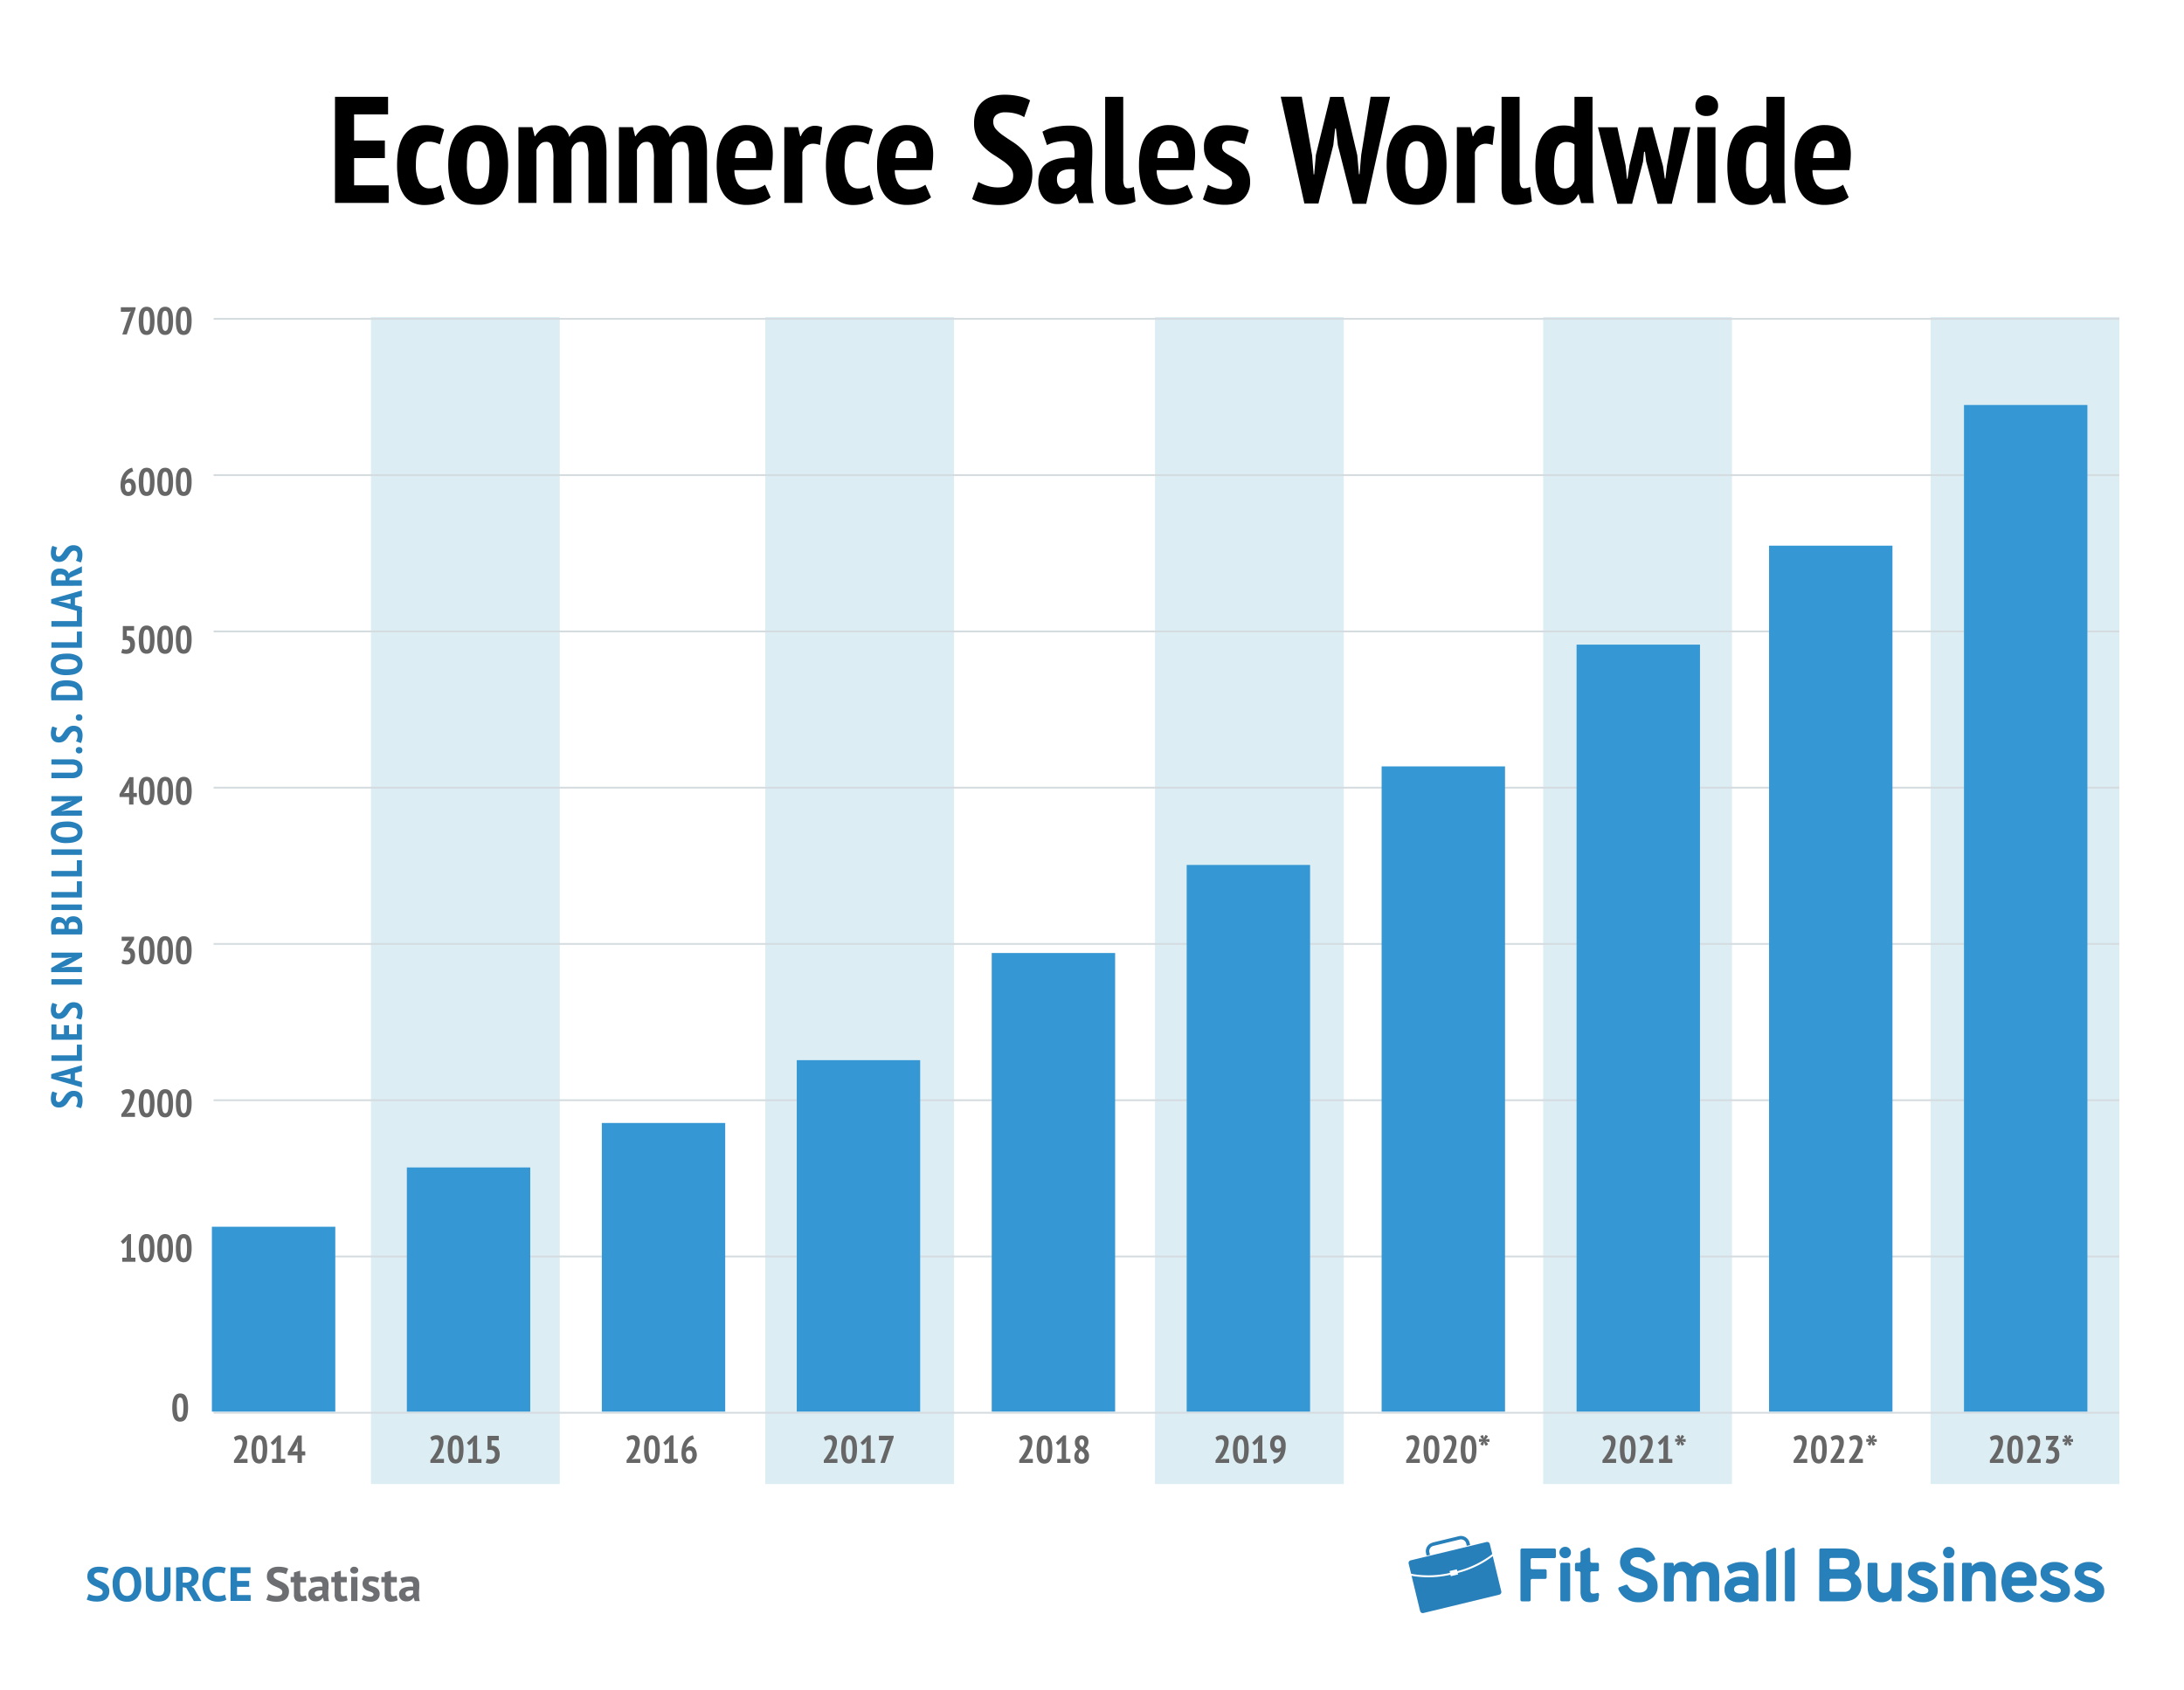 <?xml version="1.0" encoding="UTF-8"?> <svg xmlns="http://www.w3.org/2000/svg" id="Layer_1" data-name="Layer 1" viewBox="0 0 900 696.71"><defs><style>.cls-1{fill:#dcedf4;}.cls-2{fill:none;stroke:#d5dce0;stroke-miterlimit:10;stroke-width:0.75px;}.cls-3,.cls-5{fill:#2880ba;}.cls-4{fill:#6d6e71;}.cls-5{fill-rule:evenodd;}.cls-6{fill:#3597d3;}.cls-7{fill:#666;}</style></defs><title>online-shopping-statistics</title><rect class="cls-1" x="795.58" y="130.71" width="77.79" height="480.99"></rect><rect class="cls-1" x="152.88" y="130.71" width="77.79" height="480.99"></rect><rect class="cls-1" x="315.36" y="130.71" width="77.79" height="480.99"></rect><rect class="cls-1" x="475.96" y="130.71" width="77.79" height="480.99"></rect><rect class="cls-1" x="635.93" y="130.71" width="77.79" height="480.99"></rect><line class="cls-2" x1="88.01" y1="582.33" x2="873.37" y2="582.33"></line><line class="cls-2" x1="88.01" y1="517.91" x2="873.37" y2="517.91"></line><line class="cls-2" x1="88.01" y1="453.5" x2="873.37" y2="453.5"></line><line class="cls-2" x1="88.01" y1="389.08" x2="873.37" y2="389.08"></line><line class="cls-2" x1="88.01" y1="324.67" x2="873.37" y2="324.67"></line><line class="cls-2" x1="88.01" y1="260.26" x2="873.37" y2="260.26"></line><line class="cls-2" x1="88.01" y1="131.43" x2="873.37" y2="131.43"></line><line class="cls-2" x1="88.01" y1="195.84" x2="873.37" y2="195.84"></line><path class="cls-3" d="M42.33,656.19a1.3,1.3,0,0,0-.46-1,5.34,5.34,0,0,0-1.17-.72c-.47-.22-1-.44-1.53-.68a7.59,7.59,0,0,1-1.53-.85,4.4,4.4,0,0,1-1.17-1.26,3.59,3.59,0,0,1-.46-1.92,4.32,4.32,0,0,1,.33-1.76,3.46,3.46,0,0,1,1-1.24,4.19,4.19,0,0,1,1.48-.73,7.08,7.08,0,0,1,1.91-.24A11.93,11.93,0,0,1,43,646a5.93,5.93,0,0,1,1.76.6l-.85,2.28a4.92,4.92,0,0,0-1.31-.5,7.51,7.51,0,0,0-1.88-.23,2.42,2.42,0,0,0-1.46.38,1.19,1.19,0,0,0-.51,1,1.24,1.24,0,0,0,.47,1,5,5,0,0,0,1.17.73c.47.23,1,.46,1.53.7a8.39,8.39,0,0,1,1.52.86A4.5,4.5,0,0,1,44.58,654a3.47,3.47,0,0,1,.47,1.86,4.46,4.46,0,0,1-.37,1.91,3.5,3.5,0,0,1-1,1.34,4.26,4.26,0,0,1-1.61.79,7.42,7.42,0,0,1-2.07.26,10.85,10.85,0,0,1-2.62-.28,7.91,7.91,0,0,1-1.66-.55l.87-2.32c.14.08.33.16.56.26s.5.17.79.25a8.28,8.28,0,0,0,.92.2,6.63,6.63,0,0,0,1,.08,3.51,3.51,0,0,0,1.86-.41A1.36,1.36,0,0,0,42.33,656.19Z"></path><path class="cls-3" d="M46.42,653A8.28,8.28,0,0,1,48,647.63a5.29,5.29,0,0,1,4.36-1.87,6,6,0,0,1,2.6.52,4.91,4.91,0,0,1,1.85,1.46A6.7,6.7,0,0,1,57.85,650a11.84,11.84,0,0,1,.35,3,8.28,8.28,0,0,1-1.53,5.35,5.32,5.32,0,0,1-4.36,1.87,6.25,6.25,0,0,1-2.62-.51,4.89,4.89,0,0,1-1.83-1.47,6.34,6.34,0,0,1-1.08-2.28A11.32,11.32,0,0,1,46.42,653Zm2.85,0a10.38,10.38,0,0,0,.18,1.93,5.12,5.12,0,0,0,.55,1.52,2.64,2.64,0,0,0,.94,1,2.54,2.54,0,0,0,1.37.36,2.58,2.58,0,0,0,2.24-1.13,6.52,6.52,0,0,0,.8-3.67,10.11,10.11,0,0,0-.17-1.88,5.29,5.29,0,0,0-.53-1.53,2.71,2.71,0,0,0-.93-1,2.51,2.51,0,0,0-1.41-.37,2.57,2.57,0,0,0-2.24,1.16A6.54,6.54,0,0,0,49.27,653Z"></path><path class="cls-3" d="M67.68,646h2.58v9a7,7,0,0,1-.35,2.33,4.43,4.43,0,0,1-1,1.6,3.71,3.71,0,0,1-1.55.93,6.42,6.42,0,0,1-2,.3q-5.26,0-5.27-4.82V646H62.8v8.77a5.35,5.35,0,0,0,.15,1.37,2.16,2.16,0,0,0,.47.92,1.8,1.8,0,0,0,.79.49,3.73,3.73,0,0,0,1.11.15,2.18,2.18,0,0,0,1.81-.69,3.62,3.62,0,0,0,.55-2.24Z"></path><path class="cls-3" d="M72.59,646.18c.3-.06.63-.11,1-.15s.7-.08,1.05-.11l1-.06.91,0a10.24,10.24,0,0,1,1.92.18,5.16,5.16,0,0,1,1.68.61,3.19,3.19,0,0,1,1.19,1.2,3.74,3.74,0,0,1,.45,1.92,4.59,4.59,0,0,1-.79,2.77A4.08,4.08,0,0,1,78.87,654l1,.62L83,659.92H79.88l-3.15-5.43-1.43-.26v5.69H72.59Zm4.16,2.08-.82,0a3,3,0,0,0-.63.08v4h1.15a2.93,2.93,0,0,0,1.81-.52,2,2,0,0,0,.67-1.71,1.81,1.81,0,0,0-.55-1.4A2.39,2.39,0,0,0,76.75,648.26Z"></path><path class="cls-3" d="M93.28,659.36a4.26,4.26,0,0,1-1.62.64,9.59,9.59,0,0,1-2,.2,7.2,7.2,0,0,1-2.38-.39,5,5,0,0,1-2-1.25,6.11,6.11,0,0,1-1.36-2.24,9.67,9.67,0,0,1-.5-3.34,9,9,0,0,1,.56-3.42,6.24,6.24,0,0,1,1.47-2.22,5.23,5.23,0,0,1,2-1.21,6.89,6.89,0,0,1,2.22-.37,10.52,10.52,0,0,1,2,.16,7.44,7.44,0,0,1,1.36.37l-.54,2.31a3.82,3.82,0,0,0-1.08-.32,9.42,9.42,0,0,0-1.52-.1,3.33,3.33,0,0,0-2.65,1.17,5.57,5.57,0,0,0-1,3.64,7.46,7.46,0,0,0,.24,2,4.17,4.17,0,0,0,.73,1.51,3.2,3.2,0,0,0,1.21,1,3.83,3.83,0,0,0,1.67.35,5.43,5.43,0,0,0,1.51-.18,4.59,4.59,0,0,0,1.07-.45Z"></path><path class="cls-3" d="M95,646h8.23v2.42H97.68v3.23h5v2.42h-5v3.39h5.61v2.42H95Z"></path><path class="cls-4" d="M116.33,656.19a1.31,1.31,0,0,0-.47-1,5.34,5.34,0,0,0-1.17-.72c-.47-.22-1-.44-1.53-.68a7.59,7.59,0,0,1-1.53-.85,4.55,4.55,0,0,1-1.17-1.26,3.59,3.59,0,0,1-.46-1.92,4.16,4.16,0,0,1,.34-1.76,3.25,3.25,0,0,1,1-1.24,4.14,4.14,0,0,1,1.47-.73,7.13,7.13,0,0,1,1.91-.24A11.78,11.78,0,0,1,117,646a6,6,0,0,1,1.77.6l-.86,2.28a4.78,4.78,0,0,0-1.31-.5,7.51,7.51,0,0,0-1.88-.23,2.44,2.44,0,0,0-1.46.38,1.19,1.19,0,0,0-.5,1,1.23,1.23,0,0,0,.46,1,5,5,0,0,0,1.17.73c.47.23,1,.46,1.53.7a8.15,8.15,0,0,1,1.53.86,4.5,4.5,0,0,1,1.17,1.25,3.47,3.47,0,0,1,.46,1.86,4.62,4.62,0,0,1-.36,1.91,3.71,3.71,0,0,1-1,1.34,4.33,4.33,0,0,1-1.61.79,7.52,7.52,0,0,1-2.07.26,10.73,10.73,0,0,1-2.62-.28,8,8,0,0,1-1.67-.55l.87-2.32c.15.08.34.16.57.26a9,9,0,0,0,1.71.45,6.43,6.43,0,0,0,1,.08,3.5,3.5,0,0,0,1.85-.41A1.36,1.36,0,0,0,116.33,656.19Z"></path><path class="cls-4" d="M119.76,650h1.37v-1.86l2.58-.73V650h2.42v2.19h-2.42V656a3.74,3.74,0,0,0,.2,1.47.79.79,0,0,0,.79.45,2.7,2.7,0,0,0,.68-.08,4.09,4.09,0,0,0,.65-.24l.45,2a6.5,6.5,0,0,1-1.25.43,5.88,5.88,0,0,1-1.45.18,2.6,2.6,0,0,1-2-.7,3.38,3.38,0,0,1-.64-2.31v-5h-1.37Z"></path><path class="cls-4" d="M127.65,650.58a8.46,8.46,0,0,1,1.89-.57,13,13,0,0,1,2.28-.2,5.39,5.39,0,0,1,1.73.24,2.62,2.62,0,0,1,1.1.71,2.59,2.59,0,0,1,.57,1.09,5.24,5.24,0,0,1,.17,1.43c0,.58,0,1.17-.06,1.75s-.06,1.17-.07,1.74,0,1.12.05,1.66a6.13,6.13,0,0,0,.3,1.51h-2.1l-.42-1.36H133a3.5,3.5,0,0,1-1.1,1.06,3.4,3.4,0,0,1-1.82.44,3.52,3.52,0,0,1-1.25-.21,2.58,2.58,0,0,1-.95-.59,2.7,2.7,0,0,1-.61-.91,3,3,0,0,1-.22-1.18,2.78,2.78,0,0,1,.41-1.54,2.84,2.84,0,0,1,1.17-1,5.66,5.66,0,0,1,1.82-.54,12.84,12.84,0,0,1,2.37-.09,2.6,2.6,0,0,0-.16-1.6c-.2-.32-.64-.48-1.33-.48a8.64,8.64,0,0,0-1.63.16,5.78,5.78,0,0,0-1.42.41Zm3.28,7.38a2,2,0,0,0,1.23-.35,2.41,2.41,0,0,0,.67-.74v-1.29a6.69,6.69,0,0,0-1.18,0,4.59,4.59,0,0,0-1,.18,1.75,1.75,0,0,0-.7.39.92.92,0,0,0-.25.66,1.14,1.14,0,0,0,.32.86A1.26,1.26,0,0,0,130.93,658Z"></path><path class="cls-4" d="M136.52,650h1.37v-1.86l2.58-.73V650h2.42v2.19h-2.42V656a3.7,3.7,0,0,0,.21,1.47.78.78,0,0,0,.78.45,2.78,2.78,0,0,0,.69-.08,4,4,0,0,0,.64-.24l.46,2A7,7,0,0,1,142,660a5.94,5.94,0,0,1-1.45.18,2.62,2.62,0,0,1-2-.7,3.38,3.38,0,0,1-.64-2.31v-5h-1.37Z"></path><path class="cls-4" d="M144.34,647.21a1.28,1.28,0,0,1,.43-1,1.58,1.58,0,0,1,1.17-.41,1.78,1.78,0,0,1,1.23.41,1.24,1.24,0,0,1,.46,1,1.2,1.2,0,0,1-.46,1,1.87,1.87,0,0,1-1.23.39,1.65,1.65,0,0,1-1.17-.39A1.23,1.23,0,0,1,144.34,647.21Zm.38,2.79h2.57v9.92h-2.57Z"></path><path class="cls-4" d="M153.92,657.19a.73.73,0,0,0-.34-.64,3.77,3.77,0,0,0-.83-.43c-.33-.14-.7-.27-1.09-.41a3.93,3.93,0,0,1-1.09-.58,3.15,3.15,0,0,1-.84-.93,3.35,3.35,0,0,1,.54-3.7,3.7,3.7,0,0,1,2.52-.77,8.54,8.54,0,0,1,2,.23,5.81,5.81,0,0,1,1.43.54l-.58,1.87a11,11,0,0,0-1.15-.38,5.15,5.15,0,0,0-1.4-.2c-.77,0-1.15.3-1.15.89a.67.67,0,0,0,.33.58,4.72,4.72,0,0,0,.84.4c.33.13.69.27,1.09.41a5.13,5.13,0,0,1,1.09.57,2.87,2.87,0,0,1,.83.9,2.68,2.68,0,0,1,.34,1.43,3,3,0,0,1-1,2.37,4.26,4.26,0,0,1-2.89.86,7,7,0,0,1-2-.27,6,6,0,0,1-1.5-.62l.71-1.93a6.19,6.19,0,0,0,1.21.51,4.79,4.79,0,0,0,1.55.25,1.67,1.67,0,0,0,.92-.22A.81.81,0,0,0,153.92,657.19Z"></path><path class="cls-4" d="M157.15,650h1.37v-1.86l2.58-.73V650h2.42v2.19H161.1V656a3.7,3.7,0,0,0,.21,1.47.78.78,0,0,0,.78.45,2.73,2.73,0,0,0,.69-.08,4,4,0,0,0,.64-.24l.46,2a7,7,0,0,1-1.25.43,5.94,5.94,0,0,1-1.45.18,2.6,2.6,0,0,1-2-.7,3.37,3.37,0,0,1-.65-2.31v-5h-1.37Z"></path><path class="cls-4" d="M165.05,650.58a8.53,8.53,0,0,1,1.88-.57,13,13,0,0,1,2.28-.2,5.34,5.34,0,0,1,1.73.24,2.53,2.53,0,0,1,1.68,1.8,5.69,5.69,0,0,1,.16,1.43c0,.58,0,1.17-.05,1.75s-.07,1.17-.07,1.74,0,1.12.05,1.66a6.62,6.62,0,0,0,.29,1.51h-2.1l-.42-1.36h-.1a3.5,3.5,0,0,1-1.1,1.06,3.39,3.39,0,0,1-1.81.44,3.52,3.52,0,0,1-1.25-.21,2.51,2.51,0,0,1-.95-.59,2.73,2.73,0,0,1-.62-.91,3.18,3.18,0,0,1-.22-1.18,2.78,2.78,0,0,1,.41-1.54,2.84,2.84,0,0,1,1.17-1,5.8,5.8,0,0,1,1.83-.54,12.77,12.77,0,0,1,2.37-.09,2.6,2.6,0,0,0-.16-1.6c-.2-.32-.64-.48-1.33-.48a8.74,8.74,0,0,0-1.64.16,5.91,5.91,0,0,0-1.42.41Zm3.27,7.38a2,2,0,0,0,1.23-.35,2.45,2.45,0,0,0,.68-.74v-1.29a6.71,6.71,0,0,0-1.18,0,4.8,4.8,0,0,0-1,.18,1.65,1.65,0,0,0-.69.39.93.93,0,0,0-.26.66,1.11,1.11,0,0,0,.33.86A1.25,1.25,0,0,0,168.32,658Z"></path><path id="Fill-2" class="cls-5" d="M581.33,643.16l31.24-7.56a1.13,1.13,0,0,1,1.37.84l1,4.12c-.23.2-.48.4-.73.6a39.83,39.83,0,0,1-13.69,6.44l-.18-.75-3,.72.19.75a39.54,39.54,0,0,1-15.12.53l-.92-.2-1-4.12a1.13,1.13,0,0,1,.84-1.37Zm33.82-1.74,3.51,14.52a1.13,1.13,0,0,1-.84,1.37l-31.24,7.56a1.13,1.13,0,0,1-1.37-.84l-3.52-14.51.57.11a40.44,40.44,0,0,0,15.45-.53l.15.6,3-.72-.15-.61a40.48,40.48,0,0,0,14-6.59l.45-.36Z"></path><path id="Fill-3" class="cls-5" d="M590.35,635.82l10.84-2.62a3.67,3.67,0,0,1,4.4,2.69l.23.94-1.38.34-.23-.95a2.23,2.23,0,0,0-2.69-1.64l-10.83,2.62a2.23,2.23,0,0,0-1.65,2.69l.23,1-1.37.33-.23-.95a3.65,3.65,0,0,1,2.68-4.4"></path><path class="cls-3" d="M626.56,659.42V638.89a.63.63,0,0,1,.63-.63h13.34a.63.63,0,0,1,.63.63v2.72a.64.64,0,0,1-.63.64h-9.14a.63.63,0,0,0-.63.63v3.31a.63.63,0,0,0,.63.63h5.34a.63.63,0,0,1,.63.63v2.72a.64.64,0,0,1-.63.64h-5.34a.63.63,0,0,0-.63.63v8a.63.63,0,0,1-.63.63h-2.94A.63.63,0,0,1,626.56,659.42Z"></path><path class="cls-3" d="M645,642.28a2.31,2.31,0,0,1-1.67-.7,2.41,2.41,0,0,1-.59-2.47,1.08,1.08,0,0,1,.08-.19,2.41,2.41,0,0,1,2.18-1.34,2.31,2.31,0,0,1,1.68.67,2.24,2.24,0,0,1,.68,1.66,2.34,2.34,0,0,1-2.36,2.37Zm-2,17.14V644.77a.63.63,0,0,1,.63-.62h2.79a.63.63,0,0,1,.63.62v14.65a.63.63,0,0,1-.63.63h-2.79A.63.63,0,0,1,643,659.42Z"></path><path class="cls-3" d="M655.16,660.43c-2.57,0-3.85-1.41-3.85-4.21v-7.89a.64.64,0,0,0-.64-.64h-1a.64.64,0,0,1-.64-.63v-2.28a.64.64,0,0,1,.64-.63h1a.64.64,0,0,0,.64-.64v-3.6a.64.64,0,0,1,.36-.58l2.77-1.32a.64.64,0,0,1,.91.58v4.92a.64.64,0,0,0,.64.64h2.27a.63.63,0,0,1,.64.63v2.28a.63.63,0,0,1-.64.63H656a.64.64,0,0,0-.64.64v7.3c0,.83.38,1.25,1.12,1.25a5.45,5.45,0,0,0,1.66-.28.63.63,0,0,1,.81.69l-.27,2.06a.65.65,0,0,1-.38.51A8.12,8.12,0,0,1,655.16,660.43Z"></path><path class="cls-3" d="M675.21,660.43a8.9,8.9,0,0,1-5.29-1.59,8.42,8.42,0,0,1-3-3.8.63.63,0,0,1,.38-.81l2.7-1a.64.64,0,0,1,.79.3,6.5,6.5,0,0,0,1,1.35,5.2,5.2,0,0,0,4.69,1.47,3.63,3.63,0,0,0,1.4-.58,2.26,2.26,0,0,0,1-2,2.13,2.13,0,0,0-.31-1.15,2.78,2.78,0,0,0-1.06-.9c-.5-.27-.94-.48-1.32-.64s-1-.36-1.73-.61-1.53-.51-2-.68a15.17,15.17,0,0,1-1.76-.84,6.07,6.07,0,0,1-1.65-1.2,5.63,5.63,0,0,1-1-1.62,5.63,5.63,0,0,1,1.54-6.53,9,9,0,0,1,10.1-.33,6.49,6.49,0,0,1,2.32,3,.64.64,0,0,1-.38.84L679,644a.64.64,0,0,1-.74-.27,3.72,3.72,0,0,0-3.51-1.87,3.57,3.57,0,0,0-2.13.55,1.76,1.76,0,0,0-.76,1.54,1.53,1.53,0,0,0,.62,1.17,4.79,4.79,0,0,0,1.28.77c.43.18,1.12.42,2,.74.73.24,1.29.44,1.68.59s.94.37,1.62.68a6.23,6.23,0,0,1,1.6,1,14.84,14.84,0,0,1,1.22,1.19,4.32,4.32,0,0,1,.92,1.65,7.61,7.61,0,0,1,.28,2.07,5.88,5.88,0,0,1-2.23,4.86A8.8,8.8,0,0,1,675.21,660.43Z"></path><path class="cls-3" d="M705,660.05a.63.63,0,0,1-.63-.64v-8a5.17,5.17,0,0,0-.6-2.84,2.15,2.15,0,0,0-1.93-.87,2.49,2.49,0,0,0-2.1.87,4.72,4.72,0,0,0-.67,2.81v8.07a.63.63,0,0,1-.63.64h-2.77a.63.63,0,0,1-.64-.64v-8a5.27,5.27,0,0,0-.59-2.84,2.17,2.17,0,0,0-1.93-.87,2.47,2.47,0,0,0-2.1.87,4.65,4.65,0,0,0-.67,2.81v8.07a.64.64,0,0,1-.64.64h-2.77a.64.64,0,0,1-.64-.64V644.78a.64.64,0,0,1,.64-.63h2.77a.64.64,0,0,1,.64.63v.83a4.52,4.52,0,0,1,3.76-1.84,4.33,4.33,0,0,1,3.65,1.56.62.62,0,0,0,1,.06,5.79,5.79,0,0,1,4.37-1.62q5.94,0,5.94,6.29v9.35a.63.63,0,0,1-.64.64Z"></path><path class="cls-3" d="M721.27,660.05a.64.64,0,0,1-.64-.64v-.51a5.55,5.55,0,0,1-4.11,1.53,6.35,6.35,0,0,1-4.22-1.37,4.82,4.82,0,0,1-1.63-3.9,4.52,4.52,0,0,1,1.85-3.92A7.41,7.41,0,0,1,717,649.9a8.35,8.35,0,0,1,3.65.75v-.81c0-1.68-1-2.52-2.87-2.52a8.37,8.37,0,0,0-4.29,1.19.63.63,0,0,1-.9-.33l-.78-2a.63.63,0,0,1,.25-.77,11.46,11.46,0,0,1,6.06-1.59,10.12,10.12,0,0,1,2.26.22,7.22,7.22,0,0,1,2,.81,3.8,3.8,0,0,1,1.63,1.88,7.82,7.82,0,0,1,.58,3.22v9.51a.64.64,0,0,1-.64.64Zm-4-3.17a4.75,4.75,0,0,0,3.1-1.11.64.64,0,0,0,.23-.5v-1a.65.65,0,0,0-.43-.61,8.1,8.1,0,0,0-2.53-.37,4.69,4.69,0,0,0-2.21.45,1.47,1.47,0,0,0-.84,1.38,1.43,1.43,0,0,0,.7,1.25A3.55,3.55,0,0,0,717.3,656.88Z"></path><path class="cls-3" d="M727.82,659.41V639.88a.64.64,0,0,1,.36-.58L731,638a.64.64,0,0,1,.91.58v20.83a.63.63,0,0,1-.64.64h-2.77A.63.63,0,0,1,727.82,659.41Z"></path><path class="cls-3" d="M735.54,659.41V639.88a.64.64,0,0,1,.36-.58l2.77-1.3a.64.64,0,0,1,.91.58v20.83a.63.63,0,0,1-.64.64h-2.77A.63.63,0,0,1,735.54,659.41Z"></path><path class="cls-3" d="M749.73,638.89a.63.63,0,0,1,.63-.63h8.93q3.71,0,5.38,1.67a5.64,5.64,0,0,1,1.68,4.18,4.59,4.59,0,0,1-1.72,3.9.61.61,0,0,0,0,1,4.48,4.48,0,0,1,1.58,1.57,5.71,5.71,0,0,1,.84,3,6.41,6.41,0,0,1-1.81,4.56q-1.8,1.9-5.57,1.91h-9.36a.63.63,0,0,1-.63-.63Zm9.06,7.93a4.1,4.1,0,0,0,2.47-.62,2,2,0,0,0,.83-1.71c0-1.54-.92-2.31-2.74-2.31h-4.79a.63.63,0,0,0-.63.63v3.38a.63.63,0,0,0,.63.63Zm1.15,9.31a2.83,2.83,0,0,0,2.21-.76,2.59,2.59,0,0,0,.69-1.79q0-2.83-3.77-2.84h-4.51a.63.63,0,0,0-.63.63v4.13a.63.63,0,0,0,.63.63Z"></path><path class="cls-3" d="M780.14,660.05a.62.62,0,0,1-.62-.62v-.87a5.17,5.17,0,0,1-4.27,1.87,5.61,5.61,0,0,1-4-1.5c-1.08-1-1.62-2.58-1.62-4.76v-9.4a.62.62,0,0,1,.62-.62h2.81a.62.62,0,0,1,.62.62v8.09a4.62,4.62,0,0,0,.67,2.79,2.46,2.46,0,0,0,2.1.88q3,0,3-3.61v-8.15a.62.62,0,0,1,.62-.62H783a.62.62,0,0,1,.62.62v14.66a.62.62,0,0,1-.62.62Z"></path><path class="cls-3" d="M792.19,660.43a8.86,8.86,0,0,1-3.67-.78,6.84,6.84,0,0,1-2.26-1.57.64.64,0,0,1,.06-.93l1.76-1.49a.64.64,0,0,1,.82,0,5,5,0,0,0,3.35,1.35c1.6,0,2.4-.47,2.4-1.4a1.25,1.25,0,0,0-.64-1.07,13.58,13.58,0,0,0-2.26-1,11.79,11.79,0,0,1-4.14-2.1,4,4,0,0,1-1.31-3.13A3.82,3.82,0,0,1,788,645a6.8,6.8,0,0,1,4.13-1.2,7.39,7.39,0,0,1,5.33,2,.65.65,0,0,1,0,1l-1.76,1.44a.63.63,0,0,1-.78,0,4.32,4.32,0,0,0-2.75-1c-1.34,0-2,.39-2,1.18s1,1.31,3.11,1.93a11.29,11.29,0,0,1,3.86,2,4.08,4.08,0,0,1,1.37,3.31,4.18,4.18,0,0,1-1.68,3.56A7.39,7.39,0,0,1,792.19,660.43Z"></path><path class="cls-3" d="M803.05,642.28a2.36,2.36,0,0,1-1.8-3.89,2.31,2.31,0,0,1,1.8-.81,2.28,2.28,0,0,1,1.68.67,2.21,2.21,0,0,1,.69,1.66,2.36,2.36,0,0,1-2.37,2.37Zm-2,17.14V644.78a.63.63,0,0,1,.63-.63h2.78a.63.63,0,0,1,.63.63v14.64a.63.63,0,0,1-.63.63h-2.78A.63.63,0,0,1,801,659.42Z"></path><path class="cls-3" d="M819,660.05a.66.66,0,0,1-.66-.65v-8.06a4.65,4.65,0,0,0-.67-2.81,2.47,2.47,0,0,0-2.1-.87c-2,0-3,1.21-3,3.61v8.13a.65.65,0,0,1-.65.65h-2.74a.65.65,0,0,1-.65-.65V644.8a.65.65,0,0,1,.65-.65h2.74a.65.65,0,0,1,.65.65v.84a5.2,5.2,0,0,1,4.27-1.87,5.62,5.62,0,0,1,4,1.48q1.61,1.49,1.6,4.78v9.37a.65.65,0,0,1-.65.65Z"></path><path class="cls-3" d="M832.22,660.43a7,7,0,0,1-5.45-2.22,10.3,10.3,0,0,1,0-12.2,7.68,7.68,0,0,1,10.5-.32,7.42,7.42,0,0,1,2,5.58c0,.72,0,1.32-.06,1.82a.63.63,0,0,1-.63.58h-9a.63.63,0,0,0-.62.78,3.06,3.06,0,0,0,1,1.57,3.44,3.44,0,0,0,2.35.86,4.13,4.13,0,0,0,3-1.19.64.64,0,0,1,.89,0l1.6,1.62a.65.65,0,0,1,0,.91A7.31,7.31,0,0,1,832.22,660.43Zm-2.64-10.18h4.92a.64.64,0,0,0,.62-.82,3.24,3.24,0,0,0-.83-1.33,2.89,2.89,0,0,0-2.07-.78A3,3,0,0,0,829,649.4.64.64,0,0,0,829.58,650.25Z"></path><path class="cls-3" d="M846.79,660.43a8.94,8.94,0,0,1-3.68-.78,6.82,6.82,0,0,1-2.26-1.58.64.64,0,0,1,.06-.91l1.77-1.5a.64.64,0,0,1,.82,0,5,5,0,0,0,3.35,1.35c1.6,0,2.39-.47,2.39-1.4a1.24,1.24,0,0,0-.63-1.07,13.58,13.58,0,0,0-2.26-1,11.79,11.79,0,0,1-4.14-2.1,4,4,0,0,1-1.31-3.13,3.84,3.84,0,0,1,1.65-3.28,6.85,6.85,0,0,1,4.14-1.2,7.39,7.39,0,0,1,5.33,2,.65.65,0,0,1,0,1l-1.76,1.44a.63.63,0,0,1-.78,0,4.32,4.32,0,0,0-2.75-1c-1.35,0-2,.39-2,1.18s1,1.31,3.11,1.93a11.29,11.29,0,0,1,3.86,2A4.11,4.11,0,0,1,853,655.6a4.18,4.18,0,0,1-1.68,3.56A7.39,7.39,0,0,1,846.79,660.43Z"></path><path class="cls-3" d="M860.86,660.43a8.91,8.91,0,0,1-3.68-.78,7.05,7.05,0,0,1-2.26-1.57.66.66,0,0,1,.06-.93l1.77-1.49a.64.64,0,0,1,.82,0,5,5,0,0,0,3.35,1.35c1.6,0,2.39-.47,2.39-1.4a1.24,1.24,0,0,0-.63-1.07,13.58,13.58,0,0,0-2.26-1,11.79,11.79,0,0,1-4.14-2.1,4,4,0,0,1-1.31-3.13,3.84,3.84,0,0,1,1.65-3.28,6.85,6.85,0,0,1,4.14-1.2,7.35,7.35,0,0,1,5.32,2,.64.64,0,0,1,0,1l-1.76,1.44a.63.63,0,0,1-.78,0,4.32,4.32,0,0,0-2.75-1c-1.35,0-2,.39-2,1.18s1,1.31,3.11,1.93a11.29,11.29,0,0,1,3.86,2,4.11,4.11,0,0,1,1.37,3.31,4.18,4.18,0,0,1-1.68,3.56A7.41,7.41,0,0,1,860.86,660.43Z"></path><rect class="cls-6" x="87.32" y="505.65" width="50.85" height="76.2"></rect><rect class="cls-6" x="167.66" y="481.21" width="50.85" height="100.64"></rect><rect class="cls-6" x="248" y="462.88" width="50.85" height="118.97"></rect><rect class="cls-6" x="328.34" y="436.99" width="50.85" height="144.85"></rect><rect class="cls-6" x="408.68" y="392.82" width="50.85" height="189.02"></rect><rect class="cls-6" x="489.02" y="356.52" width="50.85" height="225.33"></rect><rect class="cls-6" x="569.35" y="315.9" width="50.85" height="265.95"></rect><rect class="cls-6" x="649.69" y="265.71" width="50.85" height="316.13"></rect><path class="cls-7" d="M101.85,594.52a6.41,6.41,0,0,1-.24,1.71,11.48,11.48,0,0,1-.61,1.7,15.91,15.91,0,0,1-.83,1.59,14.38,14.38,0,0,1-.88,1.32l-.7.66v.08l1-.24H102V603H96.41v-1.1c.23-.28.47-.59.73-.95s.52-.74.79-1.14.51-.81.75-1.25a11.14,11.14,0,0,0,.65-1.29,8.81,8.81,0,0,0,.45-1.27,4.66,4.66,0,0,0,.17-1.17,1.76,1.76,0,0,0-.32-1.09,1.15,1.15,0,0,0-1-.41,2,2,0,0,0-.83.18,2.6,2.6,0,0,0-.71.44l-.72-1.39a4.15,4.15,0,0,1,1.18-.72,4.49,4.49,0,0,1,1.59-.26,3.12,3.12,0,0,1,1.07.18,2.37,2.37,0,0,1,.86.56,2.46,2.46,0,0,1,.56.91A3.47,3.47,0,0,1,101.85,594.52Z"></path><path class="cls-7" d="M103.63,597.42a13.54,13.54,0,0,1,.22-2.67,5.4,5.4,0,0,1,.63-1.8,2.63,2.63,0,0,1,1-1,3,3,0,0,1,1.39-.32,3.13,3.13,0,0,1,1.45.32,2.58,2.58,0,0,1,1,1,5.42,5.42,0,0,1,.6,1.8,14.54,14.54,0,0,1,.2,2.67,13.94,13.94,0,0,1-.22,2.7,5.62,5.62,0,0,1-.64,1.8,2.63,2.63,0,0,1-1,1,3.26,3.26,0,0,1-2.84,0,2.5,2.5,0,0,1-1-1,5.65,5.65,0,0,1-.6-1.81A15.6,15.6,0,0,1,103.63,597.42Zm1.9,0a11.27,11.27,0,0,0,.32,3.14c.22.67.57,1,1.06,1a.94.94,0,0,0,.62-.22,1.63,1.63,0,0,0,.42-.72,6,6,0,0,0,.24-1.28c0-.52.08-1.16.08-1.92a11.23,11.23,0,0,0-.31-3.12c-.21-.66-.57-1-1.07-1a.91.91,0,0,0-.62.22,1.63,1.63,0,0,0-.42.72,7.54,7.54,0,0,0-.24,1.28C105.56,596.05,105.53,596.68,105.53,597.42Z"></path><path class="cls-7" d="M112.11,601.34h1.82v-6.29l.21-1.09-.65.95-1.06.81-.88-1.07,3.09-3h1.12v9.7h1.79V603h-5.44Z"></path><path class="cls-7" d="M125.81,599.91H124.4V603h-1.81v-3.12h-4v-1.18l4.09-7h1.67v6.53h1.41Zm-3.22-4.11.18-1.44h-.07l-.48,1.3L121,597.8l-.64.61.81-.13h1.46Z"></path><path class="cls-7" d="M71,580.17a14.55,14.55,0,0,1,.22-2.68,5.81,5.81,0,0,1,.63-1.8,2.62,2.62,0,0,1,1-1,2.85,2.85,0,0,1,1.39-.32,3,3,0,0,1,1.45.32,2.54,2.54,0,0,1,1,1,5.58,5.58,0,0,1,.61,1.8,15.68,15.68,0,0,1,.2,2.68,13.76,13.76,0,0,1-.23,2.69,5.7,5.7,0,0,1-.63,1.81,2.72,2.72,0,0,1-1,1,3,3,0,0,1-1.39.32,3,3,0,0,1-1.45-.33,2.54,2.54,0,0,1-1-1,6,6,0,0,1-.61-1.82A15.39,15.39,0,0,1,71,580.17Zm1.91,0a11.31,11.31,0,0,0,.32,3.14c.21.67.56,1,1,1a.91.91,0,0,0,.62-.22,1.46,1.46,0,0,0,.42-.72,6.58,6.58,0,0,0,.25-1.28c0-.53.08-1.17.08-1.92a11.15,11.15,0,0,0-.32-3.12c-.21-.67-.56-1-1.06-1a.9.9,0,0,0-.62.23,1.54,1.54,0,0,0-.42.72,6,6,0,0,0-.24,1.28C72.89,578.8,72.86,579.43,72.86,580.17Z"></path><path class="cls-7" d="M50.36,518.39h1.82V512.1l.21-1.09-.65.95-1.06.82-.88-1.08,3.09-3H54v9.69H55.8v1.7H50.36Z"></path><path class="cls-7" d="M57.18,514.47a14.52,14.52,0,0,1,.21-2.67A5.62,5.62,0,0,1,58,510a2.56,2.56,0,0,1,1-1,3,3,0,0,1,1.39-.32,3.13,3.13,0,0,1,1.45.32,2.56,2.56,0,0,1,1,1,5.2,5.2,0,0,1,.61,1.8,15.56,15.56,0,0,1,.2,2.67,13.87,13.87,0,0,1-.22,2.7,5.62,5.62,0,0,1-.64,1.8,2.58,2.58,0,0,1-1,1,3,3,0,0,1-1.39.32A3,3,0,0,1,59,520a2.48,2.48,0,0,1-1-1,5.65,5.65,0,0,1-.6-1.81A14.57,14.57,0,0,1,57.18,514.47Zm1.9,0a11.4,11.4,0,0,0,.32,3.15c.21.66.57,1,1.06,1a.91.91,0,0,0,.61-.23,1.55,1.55,0,0,0,.43-.72,7.54,7.54,0,0,0,.24-1.28c0-.52.08-1.16.08-1.92a11.64,11.64,0,0,0-.31-3.12c-.21-.66-.57-1-1.07-1a.91.91,0,0,0-.62.22,1.63,1.63,0,0,0-.42.72,7.54,7.54,0,0,0-.24,1.28C59.11,513.11,59.08,513.74,59.08,514.47Z"></path><path class="cls-7" d="M64.83,514.47A14.52,14.52,0,0,1,65,511.8a5.88,5.88,0,0,1,.63-1.8,2.65,2.65,0,0,1,1-1,3,3,0,0,1,1.39-.32,3.16,3.16,0,0,1,1.45.32,2.56,2.56,0,0,1,1,1,5.41,5.41,0,0,1,.61,1.8,15.56,15.56,0,0,1,.2,2.67,13.87,13.87,0,0,1-.22,2.7,5.87,5.87,0,0,1-.64,1.8,2.58,2.58,0,0,1-1,1,3,3,0,0,1-1.39.32,3,3,0,0,1-1.45-.33,2.48,2.48,0,0,1-1-1,5.65,5.65,0,0,1-.6-1.81A14.57,14.57,0,0,1,64.83,514.47Zm1.9,0a11.4,11.4,0,0,0,.32,3.15c.21.66.57,1,1.06,1a.91.91,0,0,0,.61-.23,1.55,1.55,0,0,0,.43-.72,7.54,7.54,0,0,0,.24-1.28c0-.52.08-1.16.08-1.92a11.15,11.15,0,0,0-.32-3.12c-.2-.66-.56-1-1.06-1a.89.89,0,0,0-.62.22,1.63,1.63,0,0,0-.42.72,6,6,0,0,0-.24,1.28C66.76,513.11,66.73,513.74,66.73,514.47Z"></path><path class="cls-7" d="M72.47,514.47a14.43,14.43,0,0,1,.22-2.67,5.63,5.63,0,0,1,.63-1.8,2.65,2.65,0,0,1,1-1,3,3,0,0,1,1.39-.32,3.16,3.16,0,0,1,1.45.32,2.56,2.56,0,0,1,1,1,5.65,5.65,0,0,1,.61,1.8,15.56,15.56,0,0,1,.2,2.67,13.79,13.79,0,0,1-.23,2.7,5.62,5.62,0,0,1-.64,1.8,2.5,2.5,0,0,1-1,1,3.26,3.26,0,0,1-2.84,0,2.56,2.56,0,0,1-1-1,6.19,6.19,0,0,1-.6-1.81A15.52,15.52,0,0,1,72.47,514.47Zm1.91,0a11,11,0,0,0,.32,3.15c.21.66.56,1,1,1a.93.93,0,0,0,.62-.23,1.46,1.46,0,0,0,.42-.72,6,6,0,0,0,.24-1.28,17.46,17.46,0,0,0,.08-1.92,11.23,11.23,0,0,0-.31-3.12c-.21-.66-.56-1-1.06-1a.91.91,0,0,0-.63.22,1.63,1.63,0,0,0-.41.72,6,6,0,0,0-.24,1.28A17.34,17.34,0,0,0,74.38,514.47Z"></path><path class="cls-7" d="M55.4,451.85a6.47,6.47,0,0,1-.24,1.71,11.91,11.91,0,0,1-.61,1.7c-.26.55-.53,1.08-.83,1.58a14.62,14.62,0,0,1-.88,1.33l-.7.66v.08l1-.24h2.48v1.69H50v-1.1c.22-.28.47-.6.73-.95s.52-.74.78-1.14.52-.81.76-1.25a13,13,0,0,0,.65-1.29,8.81,8.81,0,0,0,.45-1.27,4.66,4.66,0,0,0,.17-1.17,1.76,1.76,0,0,0-.32-1.09,1.19,1.19,0,0,0-1-.42,2,2,0,0,0-.83.19,2.7,2.7,0,0,0-.7.44l-.72-1.4a4.36,4.36,0,0,1,1.18-.71,4.49,4.49,0,0,1,1.59-.26,3.12,3.12,0,0,1,1.07.18,2.49,2.49,0,0,1,.86.55,2.64,2.64,0,0,1,.56.92A3.47,3.47,0,0,1,55.4,451.85Z"></path><path class="cls-7" d="M57.18,454.75a14.44,14.44,0,0,1,.21-2.67,5.62,5.62,0,0,1,.64-1.8,2.5,2.5,0,0,1,1-1,3,3,0,0,1,1.39-.32,3.13,3.13,0,0,1,1.45.32,2.5,2.5,0,0,1,1,1,5.2,5.2,0,0,1,.61,1.8,15.48,15.48,0,0,1,.2,2.67,13.83,13.83,0,0,1-.22,2.69,5.69,5.69,0,0,1-.64,1.81,2.72,2.72,0,0,1-1,1,3,3,0,0,1-1.39.32,3,3,0,0,1-1.45-.33,2.54,2.54,0,0,1-1-1,5.72,5.72,0,0,1-.6-1.82A14.45,14.45,0,0,1,57.18,454.75Zm1.9,0a11.31,11.31,0,0,0,.32,3.14c.21.67.57,1,1.06,1a.9.9,0,0,0,.61-.22,1.55,1.55,0,0,0,.43-.72,7.54,7.54,0,0,0,.24-1.28c0-.53.08-1.17.08-1.92a11.64,11.64,0,0,0-.31-3.12c-.21-.66-.57-1-1.07-1a.91.91,0,0,0-.62.22,1.63,1.63,0,0,0-.42.72,7.54,7.54,0,0,0-.24,1.28C59.11,453.38,59.08,454,59.08,454.75Z"></path><path class="cls-7" d="M64.83,454.75a14.44,14.44,0,0,1,.21-2.67,5.88,5.88,0,0,1,.63-1.8,2.58,2.58,0,0,1,1-1,3,3,0,0,1,1.39-.32,3.16,3.16,0,0,1,1.45.32,2.5,2.5,0,0,1,1,1,5.41,5.41,0,0,1,.61,1.8,15.48,15.48,0,0,1,.2,2.67,13.83,13.83,0,0,1-.22,2.69,5.94,5.94,0,0,1-.64,1.81,2.72,2.72,0,0,1-1,1,3,3,0,0,1-1.39.32,3,3,0,0,1-1.45-.33,2.54,2.54,0,0,1-1-1,5.72,5.72,0,0,1-.6-1.82A14.45,14.45,0,0,1,64.83,454.75Zm1.9,0a11.31,11.31,0,0,0,.32,3.14c.21.67.57,1,1.06,1a.9.9,0,0,0,.61-.22,1.55,1.55,0,0,0,.43-.72,7.54,7.54,0,0,0,.24-1.28c0-.53.08-1.17.08-1.92a11.15,11.15,0,0,0-.32-3.12c-.2-.66-.56-1-1.06-1a.89.89,0,0,0-.62.22,1.63,1.63,0,0,0-.42.72,6,6,0,0,0-.24,1.28C66.76,453.38,66.73,454,66.73,454.75Z"></path><path class="cls-7" d="M72.47,454.75a14.35,14.35,0,0,1,.22-2.67,5.63,5.63,0,0,1,.63-1.8,2.58,2.58,0,0,1,1-1,3,3,0,0,1,1.39-.32,3.16,3.16,0,0,1,1.45.32,2.5,2.5,0,0,1,1,1,5.65,5.65,0,0,1,.61,1.8,15.48,15.48,0,0,1,.2,2.67,13.76,13.76,0,0,1-.23,2.69,5.69,5.69,0,0,1-.64,1.81,2.63,2.63,0,0,1-1,1,3.26,3.26,0,0,1-2.84,0,2.62,2.62,0,0,1-1-1,6.26,6.26,0,0,1-.6-1.82A15.39,15.39,0,0,1,72.47,454.75Zm1.91,0a10.94,10.94,0,0,0,.32,3.14c.21.67.56,1,1,1a.92.92,0,0,0,.62-.22,1.46,1.46,0,0,0,.42-.72,6,6,0,0,0,.24-1.28,17.7,17.7,0,0,0,.08-1.92,11.23,11.23,0,0,0-.31-3.12c-.21-.66-.56-1-1.06-1a.91.91,0,0,0-.63.22,1.63,1.63,0,0,0-.41.72,6,6,0,0,0-.24,1.28A17.11,17.11,0,0,0,74.38,454.75Z"></path><path class="cls-7" d="M52.17,395.85a1.42,1.42,0,0,0,1.19-.53,2.14,2.14,0,0,0,.41-1.34A1.59,1.59,0,0,0,52,392.17H51v-1.09l1.59-2.69.77-.72-1.06.15H50.14v-1.7h5.12v1.14l-1.86,3.05-.59.43v.09l.59-.1a2.27,2.27,0,0,1,.87.24,2.13,2.13,0,0,1,.72.59,2.76,2.76,0,0,1,.5.95,4.62,4.62,0,0,1,.18,1.36,4.44,4.44,0,0,1-.26,1.62,3.41,3.41,0,0,1-.72,1.15,2.8,2.8,0,0,1-1.07.68,3.81,3.81,0,0,1-1.32.22,6.94,6.94,0,0,1-1.25-.12,3.21,3.21,0,0,1-1-.37l.51-1.6a4.07,4.07,0,0,0,.74.29A3.54,3.54,0,0,0,52.17,395.85Z"></path><path class="cls-7" d="M57.18,391.7a14.6,14.6,0,0,1,.21-2.67,5.81,5.81,0,0,1,.64-1.8,2.54,2.54,0,0,1,1-1,2.85,2.85,0,0,1,1.39-.32,3,3,0,0,1,1.45.32,2.54,2.54,0,0,1,1,1,5.35,5.35,0,0,1,.61,1.8,15.64,15.64,0,0,1,.2,2.67,13.87,13.87,0,0,1-.22,2.7,5.78,5.78,0,0,1-.64,1.81,2.72,2.72,0,0,1-1,1,3,3,0,0,1-1.39.31,3,3,0,0,1-1.45-.32,2.54,2.54,0,0,1-1-1,5.72,5.72,0,0,1-.6-1.82A14.57,14.57,0,0,1,57.18,391.7Zm1.9,0a11.4,11.4,0,0,0,.32,3.15c.21.67.57,1,1.06,1a.91.91,0,0,0,.61-.23,1.46,1.46,0,0,0,.43-.71,7.49,7.49,0,0,0,.24-1.29c0-.52.08-1.16.08-1.92a11.74,11.74,0,0,0-.31-3.12c-.21-.66-.57-1-1.07-1a.91.91,0,0,0-.62.23,1.63,1.63,0,0,0-.42.72,7.35,7.35,0,0,0-.24,1.28C59.11,390.34,59.08,391,59.08,391.7Z"></path><path class="cls-7" d="M64.83,391.7A14.6,14.6,0,0,1,65,389a6.09,6.09,0,0,1,.63-1.8,2.62,2.62,0,0,1,1-1,2.85,2.85,0,0,1,1.39-.32,3,3,0,0,1,1.45.32,2.54,2.54,0,0,1,1,1,5.58,5.58,0,0,1,.61,1.8,15.64,15.64,0,0,1,.2,2.67,13.87,13.87,0,0,1-.22,2.7,6,6,0,0,1-.64,1.81,2.72,2.72,0,0,1-1,1,3,3,0,0,1-1.39.31,3,3,0,0,1-1.45-.32,2.54,2.54,0,0,1-1-1,5.72,5.72,0,0,1-.6-1.82A14.57,14.57,0,0,1,64.83,391.7Zm1.9,0a11.4,11.4,0,0,0,.32,3.15c.21.67.57,1,1.06,1a.91.91,0,0,0,.61-.23,1.46,1.46,0,0,0,.43-.71,7.49,7.49,0,0,0,.24-1.29c0-.52.08-1.16.08-1.92a11.25,11.25,0,0,0-.32-3.12c-.2-.66-.56-1-1.06-1a.9.9,0,0,0-.62.23,1.63,1.63,0,0,0-.42.72,5.85,5.85,0,0,0-.24,1.28C66.76,390.34,66.73,391,66.73,391.7Z"></path><path class="cls-7" d="M72.47,391.7a14.51,14.51,0,0,1,.22-2.67,5.81,5.81,0,0,1,.63-1.8,2.62,2.62,0,0,1,1-1,2.85,2.85,0,0,1,1.39-.32,3,3,0,0,1,1.45.32,2.54,2.54,0,0,1,1,1,5.83,5.83,0,0,1,.61,1.8,15.64,15.64,0,0,1,.2,2.67,13.79,13.79,0,0,1-.23,2.7,5.78,5.78,0,0,1-.64,1.81,2.63,2.63,0,0,1-1,1,3.36,3.36,0,0,1-2.84,0,2.62,2.62,0,0,1-1-1,6.26,6.26,0,0,1-.6-1.82A15.52,15.52,0,0,1,72.47,391.7Zm1.91,0a11,11,0,0,0,.32,3.15c.21.67.56,1,1,1a.93.93,0,0,0,.62-.23,1.38,1.38,0,0,0,.42-.71,6,6,0,0,0,.24-1.29,17.46,17.46,0,0,0,.08-1.92,11.33,11.33,0,0,0-.31-3.12c-.21-.66-.56-1-1.06-1a.92.92,0,0,0-.63.23,1.63,1.63,0,0,0-.41.72,5.85,5.85,0,0,0-.24,1.28A17,17,0,0,0,74.38,391.7Z"></path><path class="cls-7" d="M56.41,328.51H55v3.12H53.19v-3.12H49.24v-1.19l4.1-7H55v6.52h1.41Zm-3.22-4.12.18-1.44h-.06l-.48,1.3-1.27,2.14-.64.61.82-.13h1.45Z"></path><path class="cls-7" d="M57.18,326a14.44,14.44,0,0,1,.21-2.67,5.62,5.62,0,0,1,.64-1.8,2.56,2.56,0,0,1,1-1,3,3,0,0,1,1.39-.32,3.13,3.13,0,0,1,1.45.32,2.56,2.56,0,0,1,1,1,5.2,5.2,0,0,1,.61,1.8,15.48,15.48,0,0,1,.2,2.67,13.94,13.94,0,0,1-.22,2.7,5.62,5.62,0,0,1-.64,1.8,2.58,2.58,0,0,1-1,1,3,3,0,0,1-1.39.32,3,3,0,0,1-1.45-.33,2.48,2.48,0,0,1-1-1,5.65,5.65,0,0,1-.6-1.81A14.64,14.64,0,0,1,57.18,326Zm1.9,0a11.27,11.27,0,0,0,.32,3.14c.21.67.57,1,1.06,1a.9.9,0,0,0,.61-.22,1.55,1.55,0,0,0,.43-.72,7.54,7.54,0,0,0,.24-1.28c0-.52.08-1.16.08-1.92a11.64,11.64,0,0,0-.31-3.12c-.21-.66-.57-1-1.07-1a.91.91,0,0,0-.62.22,1.63,1.63,0,0,0-.42.72,7.54,7.54,0,0,0-.24,1.28C59.11,324.64,59.08,325.27,59.08,326Z"></path><path class="cls-7" d="M64.83,326a14.44,14.44,0,0,1,.21-2.67,5.88,5.88,0,0,1,.63-1.8,2.65,2.65,0,0,1,1-1,3,3,0,0,1,1.39-.32,3.16,3.16,0,0,1,1.45.32,2.56,2.56,0,0,1,1,1,5.41,5.41,0,0,1,.61,1.8,15.48,15.48,0,0,1,.2,2.67,13.94,13.94,0,0,1-.22,2.7,5.87,5.87,0,0,1-.64,1.8,2.58,2.58,0,0,1-1,1,3,3,0,0,1-1.39.32,3,3,0,0,1-1.45-.33,2.48,2.48,0,0,1-1-1,5.65,5.65,0,0,1-.6-1.81A14.64,14.64,0,0,1,64.83,326Zm1.9,0a11.27,11.27,0,0,0,.32,3.14c.21.67.57,1,1.06,1a.9.9,0,0,0,.61-.22,1.55,1.55,0,0,0,.43-.72,7.54,7.54,0,0,0,.24-1.28c0-.52.08-1.16.08-1.92a11.15,11.15,0,0,0-.32-3.12c-.2-.66-.56-1-1.06-1a.89.89,0,0,0-.62.22,1.63,1.63,0,0,0-.42.72,6,6,0,0,0-.24,1.28C66.76,324.64,66.73,325.27,66.73,326Z"></path><path class="cls-7" d="M72.47,326a14.35,14.35,0,0,1,.22-2.67,5.63,5.63,0,0,1,.63-1.8,2.65,2.65,0,0,1,1-1,3,3,0,0,1,1.39-.32,3.16,3.16,0,0,1,1.45.32,2.56,2.56,0,0,1,1,1,5.65,5.65,0,0,1,.61,1.8A15.48,15.48,0,0,1,79,326a13.86,13.86,0,0,1-.23,2.7,5.62,5.62,0,0,1-.64,1.8,2.5,2.5,0,0,1-1,1,3.26,3.26,0,0,1-2.84,0,2.56,2.56,0,0,1-1-1,6.19,6.19,0,0,1-.6-1.81A15.6,15.6,0,0,1,72.47,326Zm1.91,0a10.89,10.89,0,0,0,.32,3.14c.21.67.56,1,1,1a.92.92,0,0,0,.62-.22,1.46,1.46,0,0,0,.42-.72,6,6,0,0,0,.24-1.28,17.46,17.46,0,0,0,.08-1.92,11.23,11.23,0,0,0-.31-3.12c-.21-.66-.56-1-1.06-1a.91.91,0,0,0-.63.22,1.63,1.63,0,0,0-.41.72,6,6,0,0,0-.24,1.28A17.11,17.11,0,0,0,74.38,326Z"></path><path class="cls-7" d="M51.9,267.73a1.6,1.6,0,0,0,1.31-.56,2.25,2.25,0,0,0,.45-1.44,1.83,1.83,0,0,0-.53-1.46,2.28,2.28,0,0,0-1.52-.45l-1,.07v-5.84h4.65v1.85h-3v2.29l.53-.06a2.68,2.68,0,0,1,2.06,1,3.82,3.82,0,0,1,.77,2.56,4.7,4.7,0,0,1-.27,1.66,3.44,3.44,0,0,1-.74,1.2,3.12,3.12,0,0,1-1.13.72,4.13,4.13,0,0,1-1.43.24,5.79,5.79,0,0,1-1.16-.12,3.65,3.65,0,0,1-.95-.31l.5-1.62A3.21,3.21,0,0,0,51.9,267.73Z"></path><path class="cls-7" d="M57.18,263.63a14.6,14.6,0,0,1,.21-2.67,5.62,5.62,0,0,1,.64-1.8,2.63,2.63,0,0,1,1-1,3,3,0,0,1,1.39-.32,3.13,3.13,0,0,1,1.45.32,2.63,2.63,0,0,1,1,1,5.2,5.2,0,0,1,.61,1.8,15.64,15.64,0,0,1,.2,2.67,13.87,13.87,0,0,1-.22,2.7,5.78,5.78,0,0,1-.64,1.81,2.62,2.62,0,0,1-1,1,2.85,2.85,0,0,1-1.39.32,3,3,0,0,1-1.45-.33,2.42,2.42,0,0,1-1-1,5.65,5.65,0,0,1-.6-1.81A14.57,14.57,0,0,1,57.18,263.63Zm1.9,0a11.4,11.4,0,0,0,.32,3.15c.21.66.57,1,1.06,1a.91.91,0,0,0,.61-.23,1.55,1.55,0,0,0,.43-.72,7.35,7.35,0,0,0,.24-1.28c0-.52.08-1.16.08-1.92a11.64,11.64,0,0,0-.31-3.12c-.21-.66-.57-1-1.07-1a.91.91,0,0,0-.62.22,1.63,1.63,0,0,0-.42.72,7.54,7.54,0,0,0-.24,1.28C59.11,262.27,59.08,262.9,59.08,263.63Z"></path><path class="cls-7" d="M64.83,263.63A14.6,14.6,0,0,1,65,261a5.88,5.88,0,0,1,.63-1.8,2.72,2.72,0,0,1,1-1,3,3,0,0,1,1.39-.32,3.16,3.16,0,0,1,1.45.32,2.63,2.63,0,0,1,1,1,5.41,5.41,0,0,1,.61,1.8,15.64,15.64,0,0,1,.2,2.67,13.87,13.87,0,0,1-.22,2.7,6,6,0,0,1-.64,1.81,2.62,2.62,0,0,1-1,1,2.85,2.85,0,0,1-1.39.32,3,3,0,0,1-1.45-.33,2.42,2.42,0,0,1-1-1,5.65,5.65,0,0,1-.6-1.81A14.57,14.57,0,0,1,64.83,263.63Zm1.9,0a11.4,11.4,0,0,0,.32,3.15c.21.66.57,1,1.06,1a.91.91,0,0,0,.61-.23,1.55,1.55,0,0,0,.43-.72,7.35,7.35,0,0,0,.24-1.28c0-.52.08-1.16.08-1.92a11.15,11.15,0,0,0-.32-3.12c-.2-.66-.56-1-1.06-1a.89.89,0,0,0-.62.22,1.63,1.63,0,0,0-.42.72,6,6,0,0,0-.24,1.28C66.76,262.27,66.73,262.9,66.73,263.63Z"></path><path class="cls-7" d="M72.47,263.63a14.51,14.51,0,0,1,.22-2.67,5.63,5.63,0,0,1,.63-1.8,2.72,2.72,0,0,1,1-1,3,3,0,0,1,1.39-.32,3.16,3.16,0,0,1,1.45.32,2.63,2.63,0,0,1,1,1,5.65,5.65,0,0,1,.61,1.8,15.64,15.64,0,0,1,.2,2.67,13.79,13.79,0,0,1-.23,2.7,5.78,5.78,0,0,1-.64,1.81,2.54,2.54,0,0,1-1,1,2.88,2.88,0,0,1-1.39.32,3,3,0,0,1-1.45-.33,2.5,2.5,0,0,1-1-1,6.19,6.19,0,0,1-.6-1.81A15.52,15.52,0,0,1,72.47,263.63Zm1.91,0a11,11,0,0,0,.32,3.15c.21.66.56,1,1,1a.93.93,0,0,0,.62-.23,1.46,1.46,0,0,0,.42-.72,5.85,5.85,0,0,0,.24-1.28,17.46,17.46,0,0,0,.08-1.92,11.23,11.23,0,0,0-.31-3.12c-.21-.66-.56-1-1.06-1a.91.91,0,0,0-.63.22,1.63,1.63,0,0,0-.41.72,6,6,0,0,0-.24,1.28A17.34,17.34,0,0,0,74.38,263.63Z"></path><path class="cls-7" d="M56,200.74a4.93,4.93,0,0,1-.23,1.54,3.48,3.48,0,0,1-.65,1.17,2.68,2.68,0,0,1-1,.73,3,3,0,0,1-1.24.26,3.27,3.27,0,0,1-1.3-.25,2.68,2.68,0,0,1-1-.76,3.56,3.56,0,0,1-.67-1.32,6.73,6.73,0,0,1-.24-1.91,10.07,10.07,0,0,1,.39-2.92,7.61,7.61,0,0,1,1.05-2.22,6,6,0,0,1,1.53-1.49,5.3,5.3,0,0,1,1.8-.78l.47,1.55a3.9,3.9,0,0,0-1.16.52,4.36,4.36,0,0,0-1,.84,4.87,4.87,0,0,0-.73,1.13,6.58,6.58,0,0,0-.44,1.34,2.09,2.09,0,0,1,.69-.63,2,2,0,0,1,1-.24,2.67,2.67,0,0,1,1.06.21,2.28,2.28,0,0,1,.85.64,3.24,3.24,0,0,1,.56,1.08A5.26,5.26,0,0,1,56,200.74Zm-1.84.12a2.4,2.4,0,0,0-.33-1.42,1.17,1.17,0,0,0-1-.44,1.28,1.28,0,0,0-.82.27,1.64,1.64,0,0,0-.48.64c0,.12,0,.24,0,.36v.36a3.36,3.36,0,0,0,.08.79,2,2,0,0,0,.25.68,1.56,1.56,0,0,0,.41.47,1,1,0,0,0,.6.17,1.13,1.13,0,0,0,.94-.48A2.36,2.36,0,0,0,54.14,200.86Z"></path><path class="cls-7" d="M57.18,198.6a14.44,14.44,0,0,1,.21-2.67,5.62,5.62,0,0,1,.64-1.8,2.56,2.56,0,0,1,1-1,3,3,0,0,1,1.39-.32,3.13,3.13,0,0,1,1.45.32,2.56,2.56,0,0,1,1,1,5.2,5.2,0,0,1,.61,1.8,15.48,15.48,0,0,1,.2,2.67,13.94,13.94,0,0,1-.22,2.7,5.62,5.62,0,0,1-.64,1.8,2.58,2.58,0,0,1-1,1,3,3,0,0,1-1.39.32,3,3,0,0,1-1.45-.33,2.48,2.48,0,0,1-1-1,5.65,5.65,0,0,1-.6-1.81A14.57,14.57,0,0,1,57.18,198.6Zm1.9,0a11.27,11.27,0,0,0,.32,3.14c.21.67.57,1,1.06,1a.9.9,0,0,0,.61-.22,1.55,1.55,0,0,0,.43-.72,7.54,7.54,0,0,0,.24-1.28c0-.52.08-1.16.08-1.92a11.64,11.64,0,0,0-.31-3.12c-.21-.66-.57-1-1.07-1a.91.91,0,0,0-.62.22,1.63,1.63,0,0,0-.42.72,7.54,7.54,0,0,0-.24,1.28C59.11,197.23,59.08,197.86,59.08,198.6Z"></path><path class="cls-7" d="M64.83,198.6a14.44,14.44,0,0,1,.21-2.67,5.88,5.88,0,0,1,.63-1.8,2.65,2.65,0,0,1,1-1,3,3,0,0,1,1.39-.32,3.16,3.16,0,0,1,1.45.32,2.56,2.56,0,0,1,1,1,5.41,5.41,0,0,1,.61,1.8,15.48,15.48,0,0,1,.2,2.67,13.94,13.94,0,0,1-.22,2.7,5.87,5.87,0,0,1-.64,1.8,2.58,2.58,0,0,1-1,1,3,3,0,0,1-1.39.32,3,3,0,0,1-1.45-.33,2.48,2.48,0,0,1-1-1,5.65,5.65,0,0,1-.6-1.81A14.57,14.57,0,0,1,64.83,198.6Zm1.9,0a11.27,11.27,0,0,0,.32,3.14c.21.67.57,1,1.06,1a.9.9,0,0,0,.61-.22,1.55,1.55,0,0,0,.43-.72,7.54,7.54,0,0,0,.24-1.28c0-.52.08-1.16.08-1.92a11.15,11.15,0,0,0-.32-3.12c-.2-.66-.56-1-1.06-1a.89.89,0,0,0-.62.22,1.63,1.63,0,0,0-.42.72,6,6,0,0,0-.24,1.28C66.76,197.23,66.73,197.86,66.73,198.6Z"></path><path class="cls-7" d="M72.47,198.6a14.35,14.35,0,0,1,.22-2.67,5.63,5.63,0,0,1,.63-1.8,2.65,2.65,0,0,1,1-1,3,3,0,0,1,1.39-.32,3.16,3.16,0,0,1,1.45.32,2.56,2.56,0,0,1,1,1,5.65,5.65,0,0,1,.61,1.8,15.48,15.48,0,0,1,.2,2.67,13.86,13.86,0,0,1-.23,2.7,5.62,5.62,0,0,1-.64,1.8,2.5,2.5,0,0,1-1,1,3.26,3.26,0,0,1-2.84,0,2.56,2.56,0,0,1-1-1,6.19,6.19,0,0,1-.6-1.81A15.52,15.52,0,0,1,72.47,198.6Zm1.91,0a10.89,10.89,0,0,0,.32,3.14c.21.67.56,1,1,1a.92.92,0,0,0,.62-.22,1.46,1.46,0,0,0,.42-.72,6,6,0,0,0,.24-1.28,17.46,17.46,0,0,0,.08-1.92,11.23,11.23,0,0,0-.31-3.12c-.21-.66-.56-1-1.06-1a.91.91,0,0,0-.63.22,1.63,1.63,0,0,0-.41.72,6,6,0,0,0-.24,1.28A17.11,17.11,0,0,0,74.38,198.6Z"></path><path class="cls-7" d="M50.38,137.86l3-8.73.58-.78-.8.16H49.8v-1.85h6.07v.64l-3.64,10.56Z"></path><path class="cls-7" d="M57.18,132.24a14.52,14.52,0,0,1,.21-2.67,5.62,5.62,0,0,1,.64-1.8,2.56,2.56,0,0,1,1-1,3,3,0,0,1,1.39-.32,3.13,3.13,0,0,1,1.45.32,2.56,2.56,0,0,1,1,1,5.2,5.2,0,0,1,.61,1.8,15.56,15.56,0,0,1,.2,2.67,13.87,13.87,0,0,1-.22,2.7,5.62,5.62,0,0,1-.64,1.8,2.58,2.58,0,0,1-1,1,3,3,0,0,1-1.39.32,3,3,0,0,1-1.45-.33,2.48,2.48,0,0,1-1-1,5.65,5.65,0,0,1-.6-1.81A14.57,14.57,0,0,1,57.18,132.24Zm1.9,0a11.4,11.4,0,0,0,.32,3.15c.21.66.57,1,1.06,1a.91.91,0,0,0,.61-.23,1.55,1.55,0,0,0,.43-.72,7.54,7.54,0,0,0,.24-1.28c0-.52.08-1.16.08-1.92a11.64,11.64,0,0,0-.31-3.12c-.21-.66-.57-1-1.07-1a.91.91,0,0,0-.62.22,1.63,1.63,0,0,0-.42.72,7.54,7.54,0,0,0-.24,1.28C59.11,130.88,59.08,131.51,59.08,132.24Z"></path><path class="cls-7" d="M64.83,132.24a14.52,14.52,0,0,1,.21-2.67,5.88,5.88,0,0,1,.63-1.8,2.65,2.65,0,0,1,1-1,3,3,0,0,1,1.39-.32,3.16,3.16,0,0,1,1.45.32,2.56,2.56,0,0,1,1,1,5.41,5.41,0,0,1,.61,1.8,15.56,15.56,0,0,1,.2,2.67,13.87,13.87,0,0,1-.22,2.7,5.87,5.87,0,0,1-.64,1.8,2.58,2.58,0,0,1-1,1,3,3,0,0,1-1.39.32,3,3,0,0,1-1.45-.33,2.48,2.48,0,0,1-1-1,5.65,5.65,0,0,1-.6-1.81A14.57,14.57,0,0,1,64.83,132.24Zm1.9,0a11.4,11.4,0,0,0,.32,3.15c.21.66.57,1,1.06,1a.91.91,0,0,0,.61-.23,1.55,1.55,0,0,0,.43-.72,7.54,7.54,0,0,0,.24-1.28c0-.52.08-1.16.08-1.92a11.15,11.15,0,0,0-.32-3.12c-.2-.66-.56-1-1.06-1a.89.89,0,0,0-.62.22,1.63,1.63,0,0,0-.42.72,6,6,0,0,0-.24,1.28C66.76,130.88,66.73,131.51,66.73,132.24Z"></path><path class="cls-7" d="M72.47,132.24a14.43,14.43,0,0,1,.22-2.67,5.63,5.63,0,0,1,.63-1.8,2.65,2.65,0,0,1,1-1,3,3,0,0,1,1.39-.32,3.16,3.16,0,0,1,1.45.32,2.56,2.56,0,0,1,1,1,5.65,5.65,0,0,1,.61,1.8,15.56,15.56,0,0,1,.2,2.67,13.79,13.79,0,0,1-.23,2.7,5.62,5.62,0,0,1-.64,1.8,2.5,2.5,0,0,1-1,1,3.26,3.26,0,0,1-2.84,0,2.56,2.56,0,0,1-1-1,6.19,6.19,0,0,1-.6-1.81A15.52,15.52,0,0,1,72.47,132.24Zm1.91,0a11,11,0,0,0,.32,3.15c.21.66.56,1,1,1a.93.93,0,0,0,.62-.23,1.46,1.46,0,0,0,.42-.72,6,6,0,0,0,.24-1.28,17.46,17.46,0,0,0,.08-1.92,11.23,11.23,0,0,0-.31-3.12c-.21-.66-.56-1-1.06-1a.91.91,0,0,0-.63.22,1.63,1.63,0,0,0-.41.72,6,6,0,0,0-.24,1.28A17.34,17.34,0,0,0,74.38,132.24Z"></path><path class="cls-3" d="M30.53,451.89a1.44,1.44,0,0,0-1,.34,4.54,4.54,0,0,0-.76.85c-.24.34-.49.71-.74,1.12a6.22,6.22,0,0,1-.88,1.11,4.45,4.45,0,0,1-1.18.85,3.71,3.71,0,0,1-1.67.34,3.85,3.85,0,0,1-1.56-.28,2.78,2.78,0,0,1-1-.76,2.92,2.92,0,0,1-.59-1.15,5,5,0,0,1-.19-1.42,7.58,7.58,0,0,1,.18-1.7,4.61,4.61,0,0,1,.48-1.31l2,.7a3,3,0,0,0-.4.9,4.61,4.61,0,0,0-.18,1.31,1.75,1.75,0,0,0,.29,1.07,1,1,0,0,0,.84.38,1.27,1.27,0,0,0,.89-.34,4.89,4.89,0,0,0,.75-.85c.24-.34.49-.72.74-1.12a6.83,6.83,0,0,1,.9-1.11,4.56,4.56,0,0,1,1.2-.85,3.68,3.68,0,0,1,1.65-.34,4.6,4.6,0,0,1,1.65.27,3.11,3.11,0,0,1,1.16.79,3.7,3.7,0,0,1,.69,1.23,5.38,5.38,0,0,1,.23,1.6,8.09,8.09,0,0,1-.21,2,5.12,5.12,0,0,1-.49,1.28l-2-.73a4.76,4.76,0,0,0,.43-1,4,4,0,0,0,.22-1.35C31.93,452.49,31.46,451.89,30.53,451.89Z"></path><path class="cls-3" d="M30.89,442.25v3l2.87.74v2.24L21.1,444.54v-1.77l12.66-3.67v2.37Zm-1.83,2.47v-2.08l-2.93.72-2,.29v.07l2,.3Z"></path><path class="cls-3" d="M33.76,430.58v6.68H21.19V435H31.68v-4.41Z"></path><path class="cls-3" d="M21.19,428.57v-6.29h2.08v4h3.09v-3.64h2.09v3.64h3.23v-4.09h2.08v6.36Z"></path><path class="cls-3" d="M30.53,415.37a1.44,1.44,0,0,0-1,.34,4.54,4.54,0,0,0-.76.85c-.24.34-.49.71-.74,1.12a6.22,6.22,0,0,1-.88,1.11,4.45,4.45,0,0,1-1.18.85,3.71,3.71,0,0,1-1.67.34,3.85,3.85,0,0,1-1.56-.28,2.78,2.78,0,0,1-1-.76,2.92,2.92,0,0,1-.59-1.15,5,5,0,0,1-.19-1.42,7.58,7.58,0,0,1,.18-1.7,4.61,4.61,0,0,1,.48-1.31l2,.7a3,3,0,0,0-.4.9,4.61,4.61,0,0,0-.18,1.31,1.75,1.75,0,0,0,.29,1.07,1,1,0,0,0,.84.38,1.27,1.27,0,0,0,.89-.34,4.89,4.89,0,0,0,.75-.85c.24-.34.49-.72.74-1.12a6.83,6.83,0,0,1,.9-1.11,4.34,4.34,0,0,1,1.2-.85,3.68,3.68,0,0,1,1.65-.34,4.6,4.6,0,0,1,1.65.27,3.11,3.11,0,0,1,1.16.79,3.7,3.7,0,0,1,.69,1.23A5.38,5.38,0,0,1,34,417,8.09,8.09,0,0,1,33.8,419a5.12,5.12,0,0,1-.49,1.28l-2-.73a4.76,4.76,0,0,0,.43-1,4,4,0,0,0,.22-1.35C31.93,416,31.46,415.37,30.53,415.37Z"></path><path class="cls-3" d="M21.19,405.85v-2.26H33.76v2.26Z"></path><path class="cls-3" d="M27.58,397.93l-2.2.83v.09l2.17-.29h6.21v2.14H21.1V399l6.32-3.61,2.17-.77v-.11l-2.13.29H21.19v-2.14H33.85v1.74Z"></path><path class="cls-3" d="M24.1,378a4.7,4.7,0,0,1,.92.09,3.62,3.62,0,0,1,.87.32,2.55,2.55,0,0,1,.71.56,2.45,2.45,0,0,1,.46.84h.11a3.41,3.41,0,0,1,.32-.82,2.34,2.34,0,0,1,.59-.67,3,3,0,0,1,.89-.46,4.25,4.25,0,0,1,1.25-.17,3.93,3.93,0,0,1,1.68.33,3.27,3.27,0,0,1,1.16.9,3.73,3.73,0,0,1,.66,1.32,5.57,5.57,0,0,1,.22,1.6v.65c0,.26,0,.54,0,.85s0,.62-.08.94a6,6,0,0,1-.16.9H21.28c-.07-.4-.13-.88-.19-1.47S21,382.55,21,382a8.43,8.43,0,0,1,.13-1.52,3.62,3.62,0,0,1,.46-1.27,2.58,2.58,0,0,1,.95-.87A3.21,3.21,0,0,1,24.1,378Zm2.42,4.4a3.78,3.78,0,0,0,0-.46,2.58,2.58,0,0,0-.07-.42,2,2,0,0,0-.64-.89,1.76,1.76,0,0,0-1.17-.37,2.3,2.3,0,0,0-.79.12,1.29,1.29,0,0,0-.51.35,1.14,1.14,0,0,0-.27.51,2.55,2.55,0,0,0-.08.64,5.08,5.08,0,0,0,.07,1h3.48Zm5.46-.61a1.67,1.67,0,0,0-.48-1.24,1.91,1.91,0,0,0-1.42-.49,2.38,2.38,0,0,0-.94.16,1.25,1.25,0,0,0-.54.43,1.34,1.34,0,0,0-.24.62,4.4,4.4,0,0,0-.06.73v.92h3.57a1.87,1.87,0,0,0,.09-.5C32,382.18,32,382,32,381.78Z"></path><path class="cls-3" d="M21.19,375.1v-2.27H33.76v2.27Z"></path><path class="cls-3" d="M33.76,363.26v6.68H21.19v-2.26H31.68v-4.42Z"></path><path class="cls-3" d="M33.76,354.57v6.68H21.19V359H31.68v-4.42Z"></path><path class="cls-3" d="M21.19,352.37V350.1H33.76v2.27Z"></path><path class="cls-3" d="M27.48,347.5a8.91,8.91,0,0,1-4.87-1.1,3.72,3.72,0,0,1-1.67-3.34,4.14,4.14,0,0,1,.46-2,3.68,3.68,0,0,1,1.31-1.38,6.51,6.51,0,0,1,2.06-.8,13.19,13.19,0,0,1,2.71-.26,8.77,8.77,0,0,1,4.86,1.12A3.76,3.76,0,0,1,34,343.06a4.08,4.08,0,0,1-.46,2,3.68,3.68,0,0,1-1.31,1.38,6.19,6.19,0,0,1-2.06.79A13.19,13.19,0,0,1,27.48,347.5Zm0-2.37a13.73,13.73,0,0,0,1.76-.11,5.17,5.17,0,0,0,1.41-.36,2.67,2.67,0,0,0,.94-.63,1.45,1.45,0,0,0,.34-1,1.67,1.67,0,0,0-1.06-1.56,8.31,8.31,0,0,0-3.39-.52,13.76,13.76,0,0,0-1.74.11,6,6,0,0,0-1.42.35,2.45,2.45,0,0,0-.95.64,1.43,1.43,0,0,0-.35,1Q23,345.13,27.48,345.13Z"></path><path class="cls-3" d="M27.58,333.44l-2.2.83v.09l2.17-.29h6.21v2.14H21.1v-1.75l6.32-3.6,2.17-.78V330l-2.13.28H21.19v-2.13H33.85v1.74Z"></path><path class="cls-3" d="M21.19,315.13V313h8.15a5.15,5.15,0,0,1,3.54,1,3.53,3.53,0,0,1,1.1,2.75,3.89,3.89,0,0,1-1.07,3,4.76,4.76,0,0,1-3.26,1H21.19v-2.26h8.06a3.92,3.92,0,0,0,2.06-.4,1.46,1.46,0,0,0,.58-1.31,1.35,1.35,0,0,0-.62-1.26,4.06,4.06,0,0,0-2-.37Z"></path><path class="cls-3" d="M32.59,310.55a1.34,1.34,0,0,1-1-.35,1.27,1.27,0,0,1-.34-.93,1.32,1.32,0,0,1,.34-1,1.37,1.37,0,0,1,1-.34,1.41,1.41,0,0,1,1,.35,1.3,1.3,0,0,1,.36,1,1.24,1.24,0,0,1-.36.94A1.4,1.4,0,0,1,32.59,310.55Z"></path><path class="cls-3" d="M30.53,301.43a1.44,1.44,0,0,0-1,.34,4.54,4.54,0,0,0-.76.85c-.24.34-.49.71-.74,1.12a6.22,6.22,0,0,1-.88,1.11,4.45,4.45,0,0,1-1.18.85,3.71,3.71,0,0,1-1.67.34,3.85,3.85,0,0,1-1.56-.28,2.78,2.78,0,0,1-1-.76,3,3,0,0,1-.59-1.15,5,5,0,0,1-.19-1.42,7.58,7.58,0,0,1,.18-1.7,4.61,4.61,0,0,1,.48-1.31l2,.7a3,3,0,0,0-.4.9,4.56,4.56,0,0,0-.18,1.31,1.75,1.75,0,0,0,.29,1.07,1,1,0,0,0,.84.38,1.27,1.27,0,0,0,.89-.34,4.89,4.89,0,0,0,.75-.85c.24-.35.49-.72.74-1.12a6.83,6.83,0,0,1,.9-1.11,4.34,4.34,0,0,1,1.2-.85,3.68,3.68,0,0,1,1.65-.35,4.6,4.6,0,0,1,1.65.28,3.11,3.11,0,0,1,1.16.79,3.7,3.7,0,0,1,.69,1.23,5.38,5.38,0,0,1,.23,1.6A8.09,8.09,0,0,1,33.8,305a5.12,5.12,0,0,1-.49,1.28l-2-.73a4.76,4.76,0,0,0,.43-1,4,4,0,0,0,.22-1.35C31.93,302,31.46,301.43,30.53,301.43Z"></path><path class="cls-3" d="M32.59,297.06a1.3,1.3,0,0,1-1-.35,1.25,1.25,0,0,1-.34-.92,1.3,1.3,0,0,1,.34-1,1.33,1.33,0,0,1,1-.34,1.41,1.41,0,0,1,1,.35,1.27,1.27,0,0,1,.36,1,1.21,1.21,0,0,1-.36.93A1.4,1.4,0,0,1,32.59,297.06Z"></path><path class="cls-3" d="M21.19,288.68c0-.22-.06-.46-.08-.73s0-.54-.05-.82,0-.56,0-.82,0-.5,0-.7a5.92,5.92,0,0,1,.46-2.49,4.07,4.07,0,0,1,1.29-1.6,5.38,5.38,0,0,1,2-.85,12.14,12.14,0,0,1,2.6-.25,12.62,12.62,0,0,1,2.5.24,5.64,5.64,0,0,1,2.1.86,4.24,4.24,0,0,1,1.45,1.65,5.66,5.66,0,0,1,.54,2.62c0,.15,0,.36,0,.63s0,.54,0,.82,0,.57,0,.83,0,.47-.06.61Zm1.91-3.3V286a2.37,2.37,0,0,0,0,.46H31.8a1.52,1.52,0,0,0,0-.19c0-.09,0-.19,0-.29a2.64,2.64,0,0,1,0-.29v-.18a2.2,2.2,0,0,0-.37-1.33,2.56,2.56,0,0,0-1-.82,4.75,4.75,0,0,0-1.44-.41,12.61,12.61,0,0,0-3.32,0,4.45,4.45,0,0,0-1.35.38,2.34,2.34,0,0,0-.94.79A2.31,2.31,0,0,0,23.1,285.38Z"></path><path class="cls-3" d="M27.48,278.28a8.92,8.92,0,0,1-4.87-1.09,3.72,3.72,0,0,1-1.67-3.34,4.09,4.09,0,0,1,.46-2,3.61,3.61,0,0,1,1.31-1.38,6.29,6.29,0,0,1,2.06-.8,12.53,12.53,0,0,1,2.71-.26,8.69,8.69,0,0,1,4.86,1.12A3.76,3.76,0,0,1,34,273.85a4.1,4.1,0,0,1-.46,2,3.65,3.65,0,0,1-1.31,1.37,6,6,0,0,1-2.06.79A13.19,13.19,0,0,1,27.48,278.28Zm0-2.37a13.81,13.81,0,0,0,1.76-.1,5.57,5.57,0,0,0,1.41-.36,2.56,2.56,0,0,0,.94-.64,1.44,1.44,0,0,0,.34-1,1.66,1.66,0,0,0-1.06-1.56,8.14,8.14,0,0,0-3.39-.52,13.81,13.81,0,0,0-1.74.1,6.55,6.55,0,0,0-1.42.35,2.69,2.69,0,0,0-.95.64,1.46,1.46,0,0,0-.35,1C23,275.23,24.51,275.91,27.48,275.91Z"></path><path class="cls-3" d="M33.76,260.31V267H21.19v-2.26H31.68v-4.42Z"></path><path class="cls-3" d="M33.76,251.62v6.68H21.19V256H31.68v-4.42Z"></path><path class="cls-3" d="M30.89,246.45v3l2.87.74v2.24L21.1,248.75V247l12.66-3.66v2.37Zm-1.83,2.48v-2.08l-2.93.71-2,.29v.07l2,.31Z"></path><path class="cls-3" d="M21.32,241.46a12.19,12.19,0,0,1-.24-1.58c0-.56-.07-1-.07-1.46a7.48,7.48,0,0,1,.15-1.5,3.59,3.59,0,0,1,.56-1.31,3,3,0,0,1,1.1-.91,3.89,3.89,0,0,1,1.75-.35,4.92,4.92,0,0,1,2.48.56,3,3,0,0,1,1.32,1.56l.58-.72,4.81-2.32V236l-5,2.19-.23,1h5.19v2.26ZM27,239.2v-.78a1.57,1.57,0,0,0-.51-1.27,2.45,2.45,0,0,0-1.59-.43,2.24,2.24,0,0,0-1.32.36,1.28,1.28,0,0,0-.51,1.13c0,.19,0,.38,0,.55a2.13,2.13,0,0,0,.07.44Z"></path><path class="cls-3" d="M30.53,227a1.44,1.44,0,0,0-1,.34,4.54,4.54,0,0,0-.76.85c-.24.35-.49.72-.74,1.12a6.22,6.22,0,0,1-.88,1.11,4.24,4.24,0,0,1-1.18.85,3.71,3.71,0,0,1-1.67.35,4,4,0,0,1-1.56-.28,2.8,2.8,0,0,1-1-.77,2.92,2.92,0,0,1-.59-1.15,5,5,0,0,1-.19-1.41,7.73,7.73,0,0,1,.18-1.71,4.73,4.73,0,0,1,.48-1.31l2,.7a3,3,0,0,0-.4.91,4.49,4.49,0,0,0-.18,1.3,1.78,1.78,0,0,0,.29,1.08,1,1,0,0,0,.84.37A1.27,1.27,0,0,0,25,229a4.89,4.89,0,0,0,.75-.85c.24-.34.49-.71.74-1.11a6.9,6.9,0,0,1,.9-1.12,4.56,4.56,0,0,1,1.2-.85,3.68,3.68,0,0,1,1.65-.34,4.39,4.39,0,0,1,1.65.28,3,3,0,0,1,1.16.79,3.51,3.51,0,0,1,.69,1.23,5.31,5.31,0,0,1,.23,1.59,8,8,0,0,1-.21,1.95,5.21,5.21,0,0,1-.49,1.29l-2-.74a4.76,4.76,0,0,0,.43-1,3.92,3.92,0,0,0,.22-1.34C31.93,227.55,31.46,227,30.53,227Z"></path><path class="cls-7" d="M182.74,594.52a6.82,6.82,0,0,1-.23,1.71,11.53,11.53,0,0,1-.62,1.7,15.91,15.91,0,0,1-.83,1.59,12.59,12.59,0,0,1-.88,1.32l-.7.66v.08l1-.24h2.48V603h-5.61v-1.1c.22-.28.46-.59.72-.95s.53-.74.79-1.14.51-.81.76-1.25a12.87,12.87,0,0,0,.64-1.29,8.81,8.81,0,0,0,.45-1.27,4.66,4.66,0,0,0,.17-1.17,1.76,1.76,0,0,0-.32-1.09,1.15,1.15,0,0,0-1-.41,2,2,0,0,0-.83.18,2.6,2.6,0,0,0-.71.44l-.72-1.39a4.07,4.07,0,0,1,1.19-.72,4.39,4.39,0,0,1,1.58-.26,3.08,3.08,0,0,1,1.07.18,2.37,2.37,0,0,1,.86.56,2.61,2.61,0,0,1,.57.91A3.47,3.47,0,0,1,182.74,594.52Z"></path><path class="cls-7" d="M184.52,597.42a13.54,13.54,0,0,1,.22-2.67,5.4,5.4,0,0,1,.63-1.8,2.63,2.63,0,0,1,1-1,3,3,0,0,1,1.39-.32,3.13,3.13,0,0,1,1.45.32,2.58,2.58,0,0,1,1,1,5.42,5.42,0,0,1,.6,1.8,14.54,14.54,0,0,1,.2,2.67,13.94,13.94,0,0,1-.22,2.7,5.62,5.62,0,0,1-.64,1.8,2.63,2.63,0,0,1-1,1,3.26,3.26,0,0,1-2.84,0,2.56,2.56,0,0,1-1-1,5.65,5.65,0,0,1-.6-1.81A15.6,15.6,0,0,1,184.52,597.42Zm1.9,0a11.27,11.27,0,0,0,.32,3.14c.22.67.57,1,1.06,1a.94.94,0,0,0,.62-.22,1.63,1.63,0,0,0,.42-.72,6,6,0,0,0,.24-1.28c0-.52.08-1.16.08-1.92a11.23,11.23,0,0,0-.31-3.12c-.21-.66-.56-1-1.07-1a.91.91,0,0,0-.62.22,1.63,1.63,0,0,0-.42.72,7.54,7.54,0,0,0-.24,1.28C186.45,596.05,186.42,596.68,186.42,597.42Z"></path><path class="cls-7" d="M193,601.34h1.82v-6.29L195,594l-.65.95-1.06.81-.88-1.07,3.09-3h1.12v9.7h1.79V603H193Z"></path><path class="cls-7" d="M202.18,601.52a1.58,1.58,0,0,0,1.32-.57,2.2,2.2,0,0,0,.45-1.43,1.82,1.82,0,0,0-.53-1.46,2.3,2.3,0,0,0-1.52-.45l-1,.06v-5.84h4.65v1.86h-3V596l.53-.07a2.75,2.75,0,0,1,2.06,1,3.9,3.9,0,0,1,.77,2.57,4.74,4.74,0,0,1-.27,1.66,3.31,3.31,0,0,1-.75,1.2,3,3,0,0,1-1.12.72,4.17,4.17,0,0,1-1.43.24,5.79,5.79,0,0,1-1.16-.12,3.92,3.92,0,0,1-1-.31l.5-1.62A3.32,3.32,0,0,0,202.18,601.52Z"></path><path class="cls-7" d="M263.64,594.52a6.41,6.41,0,0,1-.24,1.71,11.53,11.53,0,0,1-.62,1.7c-.25.56-.53,1.08-.82,1.59s-.6.94-.88,1.32l-.71.66v.08l1-.24h2.48V603H258.2v-1.1c.22-.28.46-.59.72-.95s.53-.74.79-1.14.51-.81.76-1.25.46-.86.65-1.29a10.11,10.11,0,0,0,.44-1.27,4.24,4.24,0,0,0,.17-1.17,1.76,1.76,0,0,0-.32-1.09,1.15,1.15,0,0,0-1-.41,2,2,0,0,0-.83.18,2.76,2.76,0,0,0-.71.44l-.72-1.39a4.07,4.07,0,0,1,1.19-.72,4.43,4.43,0,0,1,1.58-.26,3.08,3.08,0,0,1,1.07.18,2.37,2.37,0,0,1,.86.56,2.61,2.61,0,0,1,.57.91A3.47,3.47,0,0,1,263.64,594.52Z"></path><path class="cls-7" d="M265.41,597.42a13.54,13.54,0,0,1,.22-2.67,5.4,5.4,0,0,1,.63-1.8,2.63,2.63,0,0,1,1-1,3,3,0,0,1,1.4-.32,3.12,3.12,0,0,1,1.44.32,2.52,2.52,0,0,1,1,1,5.65,5.65,0,0,1,.61,1.8,15.58,15.58,0,0,1,.19,2.67,13.94,13.94,0,0,1-.22,2.7,5.62,5.62,0,0,1-.64,1.8,2.63,2.63,0,0,1-1,1,3.26,3.26,0,0,1-2.84,0,2.56,2.56,0,0,1-1-1,5.65,5.65,0,0,1-.6-1.81A15.6,15.6,0,0,1,265.41,597.42Zm1.9,0a10.82,10.82,0,0,0,.33,3.14c.21.67.56,1,1.05,1a.92.92,0,0,0,.62-.22,1.63,1.63,0,0,0,.42-.72,6,6,0,0,0,.24-1.28c0-.52.08-1.16.08-1.92a11.23,11.23,0,0,0-.31-3.12c-.21-.66-.56-1-1.06-1a.91.91,0,0,0-.63.22,1.54,1.54,0,0,0-.41.72,6.58,6.58,0,0,0-.25,1.28C267.34,596.05,267.31,596.68,267.31,597.42Z"></path><path class="cls-7" d="M273.89,601.34h1.83v-6.29l.2-1.09-.65.95-1.06.81-.88-1.07,3.09-3h1.12v9.7h1.79V603h-5.44Z"></path><path class="cls-7" d="M287.16,599.56a4.65,4.65,0,0,1-.24,1.54,3.3,3.3,0,0,1-.64,1.17,2.68,2.68,0,0,1-1,.73,3,3,0,0,1-1.24.26,3.27,3.27,0,0,1-1.3-.25,2.68,2.68,0,0,1-1-.76,3.56,3.56,0,0,1-.67-1.32,6.78,6.78,0,0,1-.24-1.91,10.07,10.07,0,0,1,.39-2.92,7.61,7.61,0,0,1,1-2.22,6,6,0,0,1,1.52-1.49,5.3,5.3,0,0,1,1.8-.78l.48,1.55a4.14,4.14,0,0,0-1.16.51,4.68,4.68,0,0,0-1,.85,4.87,4.87,0,0,0-.73,1.13,6,6,0,0,0-.44,1.34,2.09,2.09,0,0,1,.69-.63,2,2,0,0,1,1-.24,2.69,2.69,0,0,1,1.07.21,2.28,2.28,0,0,1,.85.64,3.24,3.24,0,0,1,.56,1.08A5.26,5.26,0,0,1,287.16,599.56Zm-1.84.11a2.36,2.36,0,0,0-.33-1.41,1.17,1.17,0,0,0-1-.44,1.28,1.28,0,0,0-.82.27,1.64,1.64,0,0,0-.48.64c0,.12,0,.24,0,.36v.36a3.36,3.36,0,0,0,.08.79,2.21,2.21,0,0,0,.24.67,1.52,1.52,0,0,0,.42.48,1.08,1.08,0,0,0,.6.17,1.13,1.13,0,0,0,.94-.48A2.37,2.37,0,0,0,285.32,599.67Z"></path><path class="cls-7" d="M344.88,594.52a6.41,6.41,0,0,1-.24,1.71,11.53,11.53,0,0,1-.62,1.7,15.85,15.85,0,0,1-.82,1.59,14.38,14.38,0,0,1-.88,1.32l-.71.66v.08l1-.24h2.48V603h-5.61v-1.1l.73-.95q.39-.54.78-1.14c.26-.4.51-.81.76-1.25s.46-.86.65-1.29a12.14,12.14,0,0,0,.45-1.27,4.62,4.62,0,0,0,.16-1.17,1.7,1.7,0,0,0-.32-1.09,1.15,1.15,0,0,0-1-.41,2.07,2.07,0,0,0-.83.18,2.54,2.54,0,0,0-.7.44l-.72-1.39a4,4,0,0,1,1.18-.72,4.47,4.47,0,0,1,1.58-.26,3.14,3.14,0,0,1,1.08.18,2.33,2.33,0,0,1,.85.56,2.61,2.61,0,0,1,.57.91A3.47,3.47,0,0,1,344.88,594.52Z"></path><path class="cls-7" d="M346.65,597.42a13.54,13.54,0,0,1,.22-2.67,5.4,5.4,0,0,1,.63-1.8,2.63,2.63,0,0,1,1-1,3,3,0,0,1,1.4-.32,3.19,3.19,0,0,1,1.45.32,2.5,2.5,0,0,1,1,1,5.65,5.65,0,0,1,.61,1.8,15.48,15.48,0,0,1,.2,2.67,13.86,13.86,0,0,1-.23,2.7,5.62,5.62,0,0,1-.64,1.8,2.56,2.56,0,0,1-1,1,3.26,3.26,0,0,1-2.84,0,2.56,2.56,0,0,1-1-1,6.19,6.19,0,0,1-.6-1.81A15.6,15.6,0,0,1,346.65,597.42Zm1.91,0a10.89,10.89,0,0,0,.32,3.14c.21.67.56,1,1.05,1a.92.92,0,0,0,.62-.22,1.54,1.54,0,0,0,.42-.72,6,6,0,0,0,.24-1.28,17.46,17.46,0,0,0,.08-1.92,11.23,11.23,0,0,0-.31-3.12c-.21-.66-.56-1-1.06-1a.91.91,0,0,0-.63.22,1.54,1.54,0,0,0-.41.72,6,6,0,0,0-.24,1.28A17.11,17.11,0,0,0,348.56,597.42Z"></path><path class="cls-7" d="M355.13,601.34H357v-6.29l.21-1.09-.66.95-1.06.81-.88-1.07,3.09-3h1.12v9.7h1.79V603h-5.44Z"></path><path class="cls-7" d="M362.8,603l3-8.72.58-.78-.8.16h-3.38v-1.86h6.07v.65L364.65,603Z"></path><path class="cls-7" d="M425.42,594.52a6.41,6.41,0,0,1-.24,1.71,11.53,11.53,0,0,1-.62,1.7,15.85,15.85,0,0,1-.82,1.59,14.38,14.38,0,0,1-.88,1.32l-.71.66v.08l1-.24h2.48V603H420v-1.1l.73-.95q.39-.54.78-1.14c.26-.4.51-.81.76-1.25s.46-.86.65-1.29a12.14,12.14,0,0,0,.45-1.27,4.62,4.62,0,0,0,.16-1.17,1.7,1.7,0,0,0-.32-1.09,1.15,1.15,0,0,0-1-.41,2.07,2.07,0,0,0-.83.18,2.54,2.54,0,0,0-.7.44l-.72-1.39a4,4,0,0,1,1.18-.72,4.47,4.47,0,0,1,1.58-.26,3.14,3.14,0,0,1,1.08.18,2.33,2.33,0,0,1,.85.56,2.61,2.61,0,0,1,.57.91A3.47,3.47,0,0,1,425.42,594.52Z"></path><path class="cls-7" d="M427.19,597.42a14.35,14.35,0,0,1,.22-2.67A5.63,5.63,0,0,1,428,593a2.58,2.58,0,0,1,1-1,2.94,2.94,0,0,1,1.39-.32,3.16,3.16,0,0,1,1.45.32,2.5,2.5,0,0,1,1,1,5.65,5.65,0,0,1,.61,1.8,15.48,15.48,0,0,1,.2,2.67,13.86,13.86,0,0,1-.23,2.7,5.62,5.62,0,0,1-.64,1.8,2.5,2.5,0,0,1-1,1,3.26,3.26,0,0,1-2.84,0,2.56,2.56,0,0,1-1-1,6.19,6.19,0,0,1-.6-1.81A15.6,15.6,0,0,1,427.19,597.42Zm1.91,0a10.89,10.89,0,0,0,.32,3.14c.21.67.56,1,1.05,1a.92.92,0,0,0,.62-.22,1.46,1.46,0,0,0,.42-.72,6,6,0,0,0,.24-1.28,17.46,17.46,0,0,0,.08-1.92,11.23,11.23,0,0,0-.31-3.12c-.21-.66-.56-1-1.06-1a.91.91,0,0,0-.63.22,1.54,1.54,0,0,0-.41.72,6,6,0,0,0-.24,1.28A17.11,17.11,0,0,0,429.1,597.42Z"></path><path class="cls-7" d="M435.67,601.34h1.83v-6.29l.21-1.09-.66.95-1.06.81-.88-1.07,3.09-3h1.12v9.7h1.79V603h-5.44Z"></path><path class="cls-7" d="M442.73,600.35a3.58,3.58,0,0,1,.13-1,2.9,2.9,0,0,1,.35-.82,3.66,3.66,0,0,1,.51-.65,5,5,0,0,1,.59-.53,3.92,3.92,0,0,1-1-1.14,3.28,3.28,0,0,1-.36-1.61,3,3,0,0,1,.76-2.16,3.11,3.11,0,0,1,4.06-.09,2.59,2.59,0,0,1,.75,2,3.37,3.37,0,0,1-.35,1.59,4.24,4.24,0,0,1-1,1.22,4,4,0,0,1,1.2,1.27,3.49,3.49,0,0,1,.4,1.77,3.58,3.58,0,0,1-.23,1.3,2.88,2.88,0,0,1-.64,1,2.71,2.71,0,0,1-1,.61,3.43,3.43,0,0,1-1.22.21,3.53,3.53,0,0,1-1.21-.2,2.68,2.68,0,0,1-.95-.57,2.43,2.43,0,0,1-.61-.91A3.17,3.17,0,0,1,442.73,600.35Zm4.21-.18a1.81,1.81,0,0,0-.13-.72,2.05,2.05,0,0,0-.34-.57,5.11,5.11,0,0,0-.48-.45l-.52-.4a2.46,2.46,0,0,0-.78.93,2.68,2.68,0,0,0-.22,1,1.89,1.89,0,0,0,.34,1.13,1.24,1.24,0,0,0,1.81.11A1.52,1.52,0,0,0,446.94,600.17Zm-2.14-5.57a1.85,1.85,0,0,0,.1.65,1.62,1.62,0,0,0,.28.5,2.27,2.27,0,0,0,.41.41,4.21,4.21,0,0,0,.48.35,3.7,3.7,0,0,0,.56-.86,2.43,2.43,0,0,0,.18-1,1.6,1.6,0,0,0-.29-1,.91.91,0,0,0-.72-.36.84.84,0,0,0-.77.39A1.77,1.77,0,0,0,444.8,594.6Z"></path><path class="cls-7" d="M506.31,594.52a6.41,6.41,0,0,1-.24,1.71,11.53,11.53,0,0,1-.62,1.7,15.85,15.85,0,0,1-.82,1.59,14.38,14.38,0,0,1-.88,1.32l-.71.66v.08l1-.24h2.48V603h-5.61v-1.1c.22-.28.47-.59.73-.95s.52-.74.78-1.14.51-.81.76-1.25a13,13,0,0,0,.65-1.29,12.14,12.14,0,0,0,.45-1.27,4.62,4.62,0,0,0,.16-1.17,1.7,1.7,0,0,0-.32-1.09,1.15,1.15,0,0,0-1-.41,2.07,2.07,0,0,0-.83.18,2.54,2.54,0,0,0-.7.44l-.72-1.39a4,4,0,0,1,1.18-.72,4.47,4.47,0,0,1,1.58-.26,3.14,3.14,0,0,1,1.08.18,2.33,2.33,0,0,1,.85.56,2.61,2.61,0,0,1,.57.91A3.47,3.47,0,0,1,506.31,594.52Z"></path><path class="cls-7" d="M508.08,597.42a14.35,14.35,0,0,1,.22-2.67,5.63,5.63,0,0,1,.63-1.8,2.58,2.58,0,0,1,1-1,3,3,0,0,1,1.39-.32,3.16,3.16,0,0,1,1.45.32,2.5,2.5,0,0,1,1,1,5.41,5.41,0,0,1,.61,1.8,15.48,15.48,0,0,1,.2,2.67,13.86,13.86,0,0,1-.23,2.7,5.63,5.63,0,0,1-.63,1.8,2.58,2.58,0,0,1-1,1,3,3,0,0,1-1.39.32,3,3,0,0,1-1.45-.33,2.48,2.48,0,0,1-1-1,5.9,5.9,0,0,1-.61-1.81A15.6,15.6,0,0,1,508.08,597.42Zm1.91,0a11.27,11.27,0,0,0,.32,3.14c.21.67.56,1,1.05,1a.91.91,0,0,0,.62-.22,1.46,1.46,0,0,0,.42-.72,6,6,0,0,0,.24-1.28,17.46,17.46,0,0,0,.08-1.92,11.23,11.23,0,0,0-.31-3.12c-.21-.66-.56-1-1.06-1a.91.91,0,0,0-.63.22,1.63,1.63,0,0,0-.41.72,6,6,0,0,0-.24,1.28C510,596.05,510,596.68,510,597.42Z"></path><path class="cls-7" d="M516.56,601.34h1.83v-6.29l.21-1.09-.66.95-1.05.81-.88-1.07,3.08-3h1.12v9.7H522V603h-5.45Z"></path><path class="cls-7" d="M523.41,595.34a4.21,4.21,0,0,1,.81-2.71,2.8,2.8,0,0,1,2.33-1,3,3,0,0,1,2.38,1.06,4.82,4.82,0,0,1,.88,3.16,11.26,11.26,0,0,1-.4,3.21,6.92,6.92,0,0,1-1.07,2.25,4.8,4.8,0,0,1-1.55,1.38,5.11,5.11,0,0,1-1.82.59l-.45-1.6a3.74,3.74,0,0,0,2.24-1.26,4.8,4.8,0,0,0,1-2.34,1.76,1.76,0,0,1-.65.56,2.2,2.2,0,0,1-.92.16,2.78,2.78,0,0,1-1-.2,2.46,2.46,0,0,1-.9-.63,3.12,3.12,0,0,1-.65-1.07A4.4,4.4,0,0,1,523.41,595.34Zm1.84-.11a2.07,2.07,0,0,0,.4,1.38,1.22,1.22,0,0,0,1,.47,1.58,1.58,0,0,0,.78-.17,1.19,1.19,0,0,0,.5-.47c0-.11,0-.24,0-.36v-.37a4.7,4.7,0,0,0-.08-.94,2.34,2.34,0,0,0-.25-.76,1.59,1.59,0,0,0-.45-.51,1.09,1.09,0,0,0-.66-.19,1.06,1.06,0,0,0-.94.51A2.58,2.58,0,0,0,525.25,595.23Z"></path><path class="cls-7" d="M584.87,594.52a6.41,6.41,0,0,1-.24,1.71,11.48,11.48,0,0,1-.61,1.7,15.91,15.91,0,0,1-.83,1.59,14.38,14.38,0,0,1-.88,1.32l-.7.66v.08l1-.24h2.48V603h-5.62v-1.1c.23-.28.47-.59.73-.95s.52-.74.78-1.14.52-.81.76-1.25a11.14,11.14,0,0,0,.65-1.29,8.81,8.81,0,0,0,.45-1.27,4.66,4.66,0,0,0,.17-1.17,1.76,1.76,0,0,0-.32-1.09,1.18,1.18,0,0,0-1-.41,2.12,2.12,0,0,0-.84.18,2.7,2.7,0,0,0-.7.44l-.72-1.39a4.15,4.15,0,0,1,1.18-.72,4.49,4.49,0,0,1,1.59-.26,3.12,3.12,0,0,1,1.07.18,2.37,2.37,0,0,1,.86.56,2.6,2.6,0,0,1,.56.91A3.47,3.47,0,0,1,584.87,594.52Z"></path><path class="cls-7" d="M586.65,597.42a14.44,14.44,0,0,1,.21-2.67,5.62,5.62,0,0,1,.64-1.8,2.5,2.5,0,0,1,1-1,3,3,0,0,1,1.39-.32,3.13,3.13,0,0,1,1.45.32,2.5,2.5,0,0,1,1,1,5.2,5.2,0,0,1,.61,1.8,15.48,15.48,0,0,1,.2,2.67,13.94,13.94,0,0,1-.22,2.7,5.87,5.87,0,0,1-.64,1.8,2.58,2.58,0,0,1-1,1,3,3,0,0,1-1.39.32,3,3,0,0,1-1.45-.33,2.48,2.48,0,0,1-1-1,5.65,5.65,0,0,1-.6-1.81A14.64,14.64,0,0,1,586.65,597.42Zm1.9,0a11.27,11.27,0,0,0,.32,3.14c.21.67.57,1,1.06,1a.9.9,0,0,0,.61-.22,1.55,1.55,0,0,0,.43-.72,7.54,7.54,0,0,0,.24-1.28c0-.52.08-1.16.08-1.92a11.15,11.15,0,0,0-.32-3.12c-.2-.66-.56-1-1.06-1a.91.91,0,0,0-.62.22,1.63,1.63,0,0,0-.42.72,6.66,6.66,0,0,0-.24,1.28C588.58,596.05,588.55,596.68,588.55,597.42Z"></path><path class="cls-7" d="M600.17,594.52a6.41,6.41,0,0,1-.24,1.71,11.53,11.53,0,0,1-.62,1.7,15.85,15.85,0,0,1-.82,1.59,14.38,14.38,0,0,1-.88,1.32l-.71.66v.08l1-.24h2.48V603h-5.61v-1.1l.73-.95q.39-.54.78-1.14c.26-.4.51-.81.76-1.25s.46-.86.65-1.29a12.14,12.14,0,0,0,.45-1.27,4.62,4.62,0,0,0,.16-1.17,1.7,1.7,0,0,0-.32-1.09,1.15,1.15,0,0,0-1-.41,2.07,2.07,0,0,0-.83.18,2.54,2.54,0,0,0-.7.44l-.72-1.39a4,4,0,0,1,1.18-.72,4.47,4.47,0,0,1,1.58-.26,3.14,3.14,0,0,1,1.08.18,2.33,2.33,0,0,1,.85.56,2.61,2.61,0,0,1,.57.91A3.47,3.47,0,0,1,600.17,594.52Z"></path><path class="cls-7" d="M601.94,597.42a14.35,14.35,0,0,1,.22-2.67,5.63,5.63,0,0,1,.63-1.8,2.58,2.58,0,0,1,1-1,2.94,2.94,0,0,1,1.39-.32,3.16,3.16,0,0,1,1.45.32,2.5,2.5,0,0,1,1,1,5.65,5.65,0,0,1,.61,1.8,15.48,15.48,0,0,1,.2,2.67,13.86,13.86,0,0,1-.23,2.7,5.62,5.62,0,0,1-.64,1.8,2.5,2.5,0,0,1-1,1,3.26,3.26,0,0,1-2.84,0,2.56,2.56,0,0,1-1-1,6.19,6.19,0,0,1-.6-1.81A15.6,15.6,0,0,1,601.94,597.42Zm1.91,0a10.89,10.89,0,0,0,.32,3.14c.21.67.56,1,1.05,1a.92.92,0,0,0,.62-.22,1.46,1.46,0,0,0,.42-.72,6,6,0,0,0,.24-1.28,17.46,17.46,0,0,0,.08-1.92,11.23,11.23,0,0,0-.31-3.12c-.21-.66-.56-1-1.06-1a.91.91,0,0,0-.63.22,1.54,1.54,0,0,0-.41.72,6,6,0,0,0-.24,1.28A17.11,17.11,0,0,0,603.85,597.42Z"></path><path class="cls-7" d="M611,591.45l.38.69.21.89.18-.83.41-.75,1,.54-.43.79-.68.64.88-.24h.84v1.12h-.8l-.84-.26.72.72.36.64-1,.56-.39-.68-.25-1-.16.88-.42.75-1-.56.43-.77.63-.54-.76.24h-.84v-1.14h.86l.8.26-.72-.66L610,592Z"></path><path class="cls-7" d="M665.76,594.52a6.41,6.41,0,0,1-.24,1.71,11.48,11.48,0,0,1-.61,1.7,15.91,15.91,0,0,1-.83,1.59,14.38,14.38,0,0,1-.88,1.32l-.7.66v.08l1-.24h2.48V603h-5.62v-1.1c.23-.28.47-.59.73-.95s.52-.74.79-1.14.51-.81.76-1.25a12.87,12.87,0,0,0,.64-1.29,8.81,8.81,0,0,0,.45-1.27,4.66,4.66,0,0,0,.17-1.17,1.76,1.76,0,0,0-.32-1.09,1.15,1.15,0,0,0-1-.41,2,2,0,0,0-.83.18,2.6,2.6,0,0,0-.71.44l-.72-1.39a4.15,4.15,0,0,1,1.18-.72,4.49,4.49,0,0,1,1.59-.26,3.12,3.12,0,0,1,1.07.18,2.37,2.37,0,0,1,.86.56,2.61,2.61,0,0,1,.57.91A3.7,3.7,0,0,1,665.76,594.52Z"></path><path class="cls-7" d="M667.54,597.42a13.54,13.54,0,0,1,.22-2.67,5.4,5.4,0,0,1,.63-1.8,2.63,2.63,0,0,1,1-1,3,3,0,0,1,1.39-.32,3.13,3.13,0,0,1,1.45.32,2.58,2.58,0,0,1,1,1,5.42,5.42,0,0,1,.6,1.8,14.54,14.54,0,0,1,.2,2.67,13.94,13.94,0,0,1-.22,2.7,5.62,5.62,0,0,1-.64,1.8,2.63,2.63,0,0,1-1,1,3.26,3.26,0,0,1-2.84,0,2.5,2.5,0,0,1-1-1,5.65,5.65,0,0,1-.6-1.81A15.6,15.6,0,0,1,667.54,597.42Zm1.9,0a11.27,11.27,0,0,0,.32,3.14c.22.67.57,1,1.06,1a.94.94,0,0,0,.62-.22,1.63,1.63,0,0,0,.42-.72,6,6,0,0,0,.24-1.28c0-.52.08-1.16.08-1.92a11.23,11.23,0,0,0-.31-3.12c-.21-.66-.56-1-1.07-1a.91.91,0,0,0-.62.22,1.63,1.63,0,0,0-.42.72,7.54,7.54,0,0,0-.24,1.28C669.47,596.05,669.44,596.68,669.44,597.42Z"></path><path class="cls-7" d="M681.06,594.52a6.41,6.41,0,0,1-.24,1.71,11.53,11.53,0,0,1-.62,1.7,15.85,15.85,0,0,1-.82,1.59,14.38,14.38,0,0,1-.88,1.32l-.7.66v.08l1-.24h2.48V603h-5.62v-1.1c.22-.28.47-.59.73-.95s.52-.74.78-1.14.52-.81.76-1.25a13,13,0,0,0,.65-1.29A8.81,8.81,0,0,0,679,596a4.66,4.66,0,0,0,.17-1.17,1.76,1.76,0,0,0-.32-1.09,1.18,1.18,0,0,0-1-.41,2.11,2.11,0,0,0-.83.18,2.54,2.54,0,0,0-.7.44l-.72-1.39a4,4,0,0,1,1.18-.72,4.49,4.49,0,0,1,1.59-.26,3.12,3.12,0,0,1,1.07.18,2.33,2.33,0,0,1,.85.56,2.61,2.61,0,0,1,.57.91A3.47,3.47,0,0,1,681.06,594.52Z"></path><path class="cls-7" d="M683.67,601.34h1.82v-6.29l.21-1.09-.66.95-1,.81-.88-1.07,3.09-3h1.12v9.7h1.79V603h-5.44Z"></path><path class="cls-7" d="M691.89,591.45l.39.69.2.89.18-.83.42-.75.94.54-.43.79-.67.64.88-.24h.83v1.12h-.8L693,594l.72.72.35.64-1,.56-.39-.68-.25-1-.16.88-.42.75-1-.56.44-.77.62-.54-.75.24h-.85v-1.14h.86l.8.26-.72-.66-.4-.75Z"></path><rect class="cls-6" x="729.01" y="224.92" width="50.85" height="356.93"></rect><rect class="cls-6" x="809.34" y="166.93" width="50.85" height="414.92"></rect><path class="cls-7" d="M744.52,594.52a6.41,6.41,0,0,1-.24,1.71,11.48,11.48,0,0,1-.61,1.7,15.91,15.91,0,0,1-.83,1.59,14.38,14.38,0,0,1-.88,1.32l-.7.66v.08l1-.24h2.48V603h-5.62v-1.1c.23-.28.47-.59.73-.95s.52-.74.79-1.14.51-.81.75-1.25a11.14,11.14,0,0,0,.65-1.29,8.81,8.81,0,0,0,.45-1.27,4.66,4.66,0,0,0,.17-1.17,1.76,1.76,0,0,0-.32-1.09,1.15,1.15,0,0,0-1-.41,2.12,2.12,0,0,0-.84.18,2.7,2.7,0,0,0-.7.44l-.72-1.39a4.15,4.15,0,0,1,1.18-.72,4.49,4.49,0,0,1,1.59-.26,3.12,3.12,0,0,1,1.07.18,2.37,2.37,0,0,1,.86.56,2.46,2.46,0,0,1,.56.91A3.47,3.47,0,0,1,744.52,594.52Z"></path><path class="cls-7" d="M746.3,597.42a13.54,13.54,0,0,1,.22-2.67,5.4,5.4,0,0,1,.63-1.8,2.63,2.63,0,0,1,1-1,3,3,0,0,1,1.39-.32,3.13,3.13,0,0,1,1.45.32,2.58,2.58,0,0,1,1,1,5.42,5.42,0,0,1,.6,1.8,14.54,14.54,0,0,1,.2,2.67,13.94,13.94,0,0,1-.22,2.7,5.62,5.62,0,0,1-.64,1.8,2.63,2.63,0,0,1-1,1,3.26,3.26,0,0,1-2.84,0,2.5,2.5,0,0,1-1-1,5.65,5.65,0,0,1-.6-1.81A15.6,15.6,0,0,1,746.3,597.42Zm1.9,0a11.27,11.27,0,0,0,.32,3.14c.22.67.57,1,1.06,1a.94.94,0,0,0,.62-.22,1.63,1.63,0,0,0,.42-.72,6,6,0,0,0,.24-1.28c0-.52.08-1.16.08-1.92a11.23,11.23,0,0,0-.31-3.12c-.21-.66-.57-1-1.07-1a.91.91,0,0,0-.62.22,1.63,1.63,0,0,0-.42.72,7.54,7.54,0,0,0-.24,1.28C748.23,596.05,748.2,596.68,748.2,597.42Z"></path><path class="cls-7" d="M759.82,594.52a6.41,6.41,0,0,1-.24,1.71,11.53,11.53,0,0,1-.62,1.7,15.85,15.85,0,0,1-.82,1.59,14.38,14.38,0,0,1-.88,1.32l-.7.66v.08l1-.24H760V603h-5.62v-1.1c.22-.28.47-.59.73-.95s.52-.74.78-1.14.52-.81.76-1.25a13,13,0,0,0,.65-1.29,8.81,8.81,0,0,0,.45-1.27,4.66,4.66,0,0,0,.17-1.17,1.76,1.76,0,0,0-.32-1.09,1.18,1.18,0,0,0-1-.41,2.11,2.11,0,0,0-.83.18,2.54,2.54,0,0,0-.7.44l-.72-1.39a4,4,0,0,1,1.18-.72,4.49,4.49,0,0,1,1.59-.26,3.12,3.12,0,0,1,1.07.18,2.33,2.33,0,0,1,.85.56,2.61,2.61,0,0,1,.57.91A3.47,3.47,0,0,1,759.82,594.52Z"></path><path class="cls-7" d="M767.47,594.52a6.41,6.41,0,0,1-.24,1.71,11.53,11.53,0,0,1-.62,1.7,15.85,15.85,0,0,1-.82,1.59,14.38,14.38,0,0,1-.88,1.32l-.71.66v.08l1-.24h2.48V603H762v-1.1c.22-.28.47-.59.73-.95s.52-.74.78-1.14.52-.81.76-1.25a13,13,0,0,0,.65-1.29,10.21,10.21,0,0,0,.45-1.27,4.62,4.62,0,0,0,.16-1.17,1.7,1.7,0,0,0-.32-1.09,1.15,1.15,0,0,0-1-.41,2.07,2.07,0,0,0-.83.18,2.54,2.54,0,0,0-.7.44l-.72-1.39a4,4,0,0,1,1.18-.72,4.47,4.47,0,0,1,1.58-.26,3.14,3.14,0,0,1,1.08.18,2.33,2.33,0,0,1,.85.56,2.61,2.61,0,0,1,.57.91A3.47,3.47,0,0,1,767.47,594.52Z"></path><path class="cls-7" d="M770.65,591.45l.39.69.2.89.18-.83.42-.75.94.54-.43.79-.67.64.88-.24h.83v1.12h-.8l-.83-.26.72.72.35.64-1,.56-.39-.68-.25-1-.16.88-.42.75-1-.56.44-.77.62-.54-.75.24h-.85v-1.14H770l.8.26-.72-.66-.4-.75Z"></path><path class="cls-7" d="M825.41,594.52a6.82,6.82,0,0,1-.23,1.71,11.53,11.53,0,0,1-.62,1.7,15.91,15.91,0,0,1-.83,1.59,12.59,12.59,0,0,1-.88,1.32l-.7.66v.08l1-.24h2.48V603H820v-1.1c.23-.28.47-.59.73-.95s.52-.74.79-1.14.51-.81.76-1.25a12.87,12.87,0,0,0,.64-1.29,8.81,8.81,0,0,0,.45-1.27,4.66,4.66,0,0,0,.17-1.17,1.76,1.76,0,0,0-.32-1.09,1.15,1.15,0,0,0-1-.41,2,2,0,0,0-.83.18,2.6,2.6,0,0,0-.71.44l-.72-1.39a4.07,4.07,0,0,1,1.19-.72,4.39,4.39,0,0,1,1.58-.26,3.08,3.08,0,0,1,1.07.18,2.37,2.37,0,0,1,.86.56,2.61,2.61,0,0,1,.57.91A3.47,3.47,0,0,1,825.41,594.52Z"></path><path class="cls-7" d="M827.19,597.42a13.54,13.54,0,0,1,.22-2.67A5.4,5.4,0,0,1,828,593a2.63,2.63,0,0,1,1-1,3,3,0,0,1,1.39-.32,3.13,3.13,0,0,1,1.45.32,2.58,2.58,0,0,1,1,1,5.42,5.42,0,0,1,.6,1.8,14.54,14.54,0,0,1,.2,2.67,13.94,13.94,0,0,1-.22,2.7,5.62,5.62,0,0,1-.64,1.8,2.63,2.63,0,0,1-1,1,3.26,3.26,0,0,1-2.84,0,2.56,2.56,0,0,1-1-1,5.65,5.65,0,0,1-.6-1.81A15.6,15.6,0,0,1,827.19,597.42Zm1.9,0a11.27,11.27,0,0,0,.32,3.14c.22.67.57,1,1.06,1a.94.94,0,0,0,.62-.22,1.63,1.63,0,0,0,.42-.72,6,6,0,0,0,.24-1.28c0-.52.08-1.16.08-1.92a11.23,11.23,0,0,0-.31-3.12c-.21-.66-.56-1-1.07-1a.91.91,0,0,0-.62.22,1.63,1.63,0,0,0-.42.72,7.54,7.54,0,0,0-.24,1.28C829.12,596.05,829.09,596.68,829.09,597.42Z"></path><path class="cls-7" d="M840.71,594.52a6.41,6.41,0,0,1-.24,1.71,11.53,11.53,0,0,1-.62,1.7,15.85,15.85,0,0,1-.82,1.59,14.38,14.38,0,0,1-.88,1.32l-.7.66v.08l1-.24h2.48V603h-5.62v-1.1c.22-.28.47-.59.73-.95s.52-.74.78-1.14.52-.81.76-1.25a13,13,0,0,0,.65-1.29,8.81,8.81,0,0,0,.45-1.27,4.66,4.66,0,0,0,.17-1.17,1.76,1.76,0,0,0-.32-1.09,1.18,1.18,0,0,0-1-.41,2.11,2.11,0,0,0-.83.18,2.7,2.7,0,0,0-.7.44l-.72-1.39a4,4,0,0,1,1.18-.72,4.49,4.49,0,0,1,1.59-.26,3.12,3.12,0,0,1,1.07.18,2.33,2.33,0,0,1,.85.56,2.48,2.48,0,0,1,.57.91A3.47,3.47,0,0,1,840.71,594.52Z"></path><path class="cls-7" d="M845.13,601.56a1.39,1.39,0,0,0,1.19-.53,2.12,2.12,0,0,0,.41-1.34,1.6,1.6,0,0,0-1.8-1.81H844v-1.09l1.59-2.68.76-.72-1.05.14H843.1v-1.7h5.12V593l-1.86,3-.59.44v.08l.59-.1a2.17,2.17,0,0,1,.86.24,2.29,2.29,0,0,1,.73.59,3,3,0,0,1,.5,1,4.5,4.5,0,0,1,.18,1.35,4.58,4.58,0,0,1-.26,1.62,3.41,3.41,0,0,1-.72,1.15,2.9,2.9,0,0,1-1.07.69,4.15,4.15,0,0,1-1.32.22,6.11,6.11,0,0,1-1.25-.13,2.92,2.92,0,0,1-1-.37l.51-1.6a3.26,3.26,0,0,0,.74.29A3.15,3.15,0,0,0,845.13,601.56Z"></path><path class="cls-7" d="M851.54,591.45l.39.69.21.89.17-.83.42-.75.94.54-.43.79-.67.64.88-.24h.83v1.12h-.8l-.83-.26.72.72.35.64-1,.56-.38-.68-.26-1-.16.88-.42.75-1-.56.44-.77.62-.54-.75.24H850v-1.14h.86l.8.26-.72-.66-.4-.75Z"></path><path d="M138.05,39.92h21.87v7.25h-14V57.91h12.68v7.25H145.93V76.4h14.24v7.25H138.05Z"></path><path d="M183.22,82a10.58,10.58,0,0,1-3.75,1.88,16.13,16.13,0,0,1-4.37.62,11.16,11.16,0,0,1-5.34-1.15A9.41,9.41,0,0,1,166.23,80a14.75,14.75,0,0,1-2-5.19,35,35,0,0,1-.6-6.78q0-8.18,2.94-12.3t8.62-4.12a17.11,17.11,0,0,1,4.59.5A15,15,0,0,1,183,53.36l-1.75,6.18a10.89,10.89,0,0,0-2.16-.84,9.27,9.27,0,0,0-2.46-.29,4.26,4.26,0,0,0-3.94,2.28c-.88,1.53-1.31,4-1.31,7.34A15.46,15.46,0,0,0,172.69,75,4.48,4.48,0,0,0,177,77.65a7.66,7.66,0,0,0,2.65-.4,9.92,9.92,0,0,0,2-1Z"></path><path d="M184.72,68c0-5.53,1.08-9.66,3.24-12.36A11,11,0,0,1,197,51.61q6.24,0,9.31,4.12T209.39,68q0,8.39-3.25,12.4a11.05,11.05,0,0,1-9.12,4Q184.72,84.46,184.72,68Zm7.68,0a19.54,19.54,0,0,0,1.06,7.25A3.65,3.65,0,0,0,197,77.84a3.76,3.76,0,0,0,3.53-2.22q1.15-2.2,1.16-7.59a19.37,19.37,0,0,0-1.07-7.3,3.68,3.68,0,0,0-3.62-2.5,3.74,3.74,0,0,0-3.4,2.22C192.8,61.92,192.4,64.45,192.4,68Z"></path><path d="M228.06,83.65V65.47a16.21,16.21,0,0,0-.62-5.46A2.39,2.39,0,0,0,225,58.48a3.3,3.3,0,0,0-2.46,1,6.14,6.14,0,0,0-1.47,2.34V83.65h-7.43V52.42h5.74l.94,3.75h.19a11,11,0,0,1,3-3.22,8,8,0,0,1,4.72-1.28,6.82,6.82,0,0,1,4,1.06,7,7,0,0,1,2.4,3.75A9.33,9.33,0,0,1,237.68,53a8.12,8.12,0,0,1,4.56-1.28,10.46,10.46,0,0,1,3.53.53A4.85,4.85,0,0,1,248.15,54a9.53,9.53,0,0,1,1.34,3.59,31.68,31.68,0,0,1,.44,5.78V83.65h-7.44v-19a14.19,14.19,0,0,0-.56-4.68,2.37,2.37,0,0,0-2.5-1.5,3.58,3.58,0,0,0-2.53.9,5.28,5.28,0,0,0-1.4,2.47v21.8Z"></path><path d="M269.48,83.65V65.47a16.15,16.15,0,0,0-.63-5.46,2.37,2.37,0,0,0-2.43-1.53,3.34,3.34,0,0,0-2.47,1,6.39,6.39,0,0,0-1.47,2.34V83.65h-7.43V52.42h5.75l.93,3.75h.19a10.91,10.91,0,0,1,3-3.22,7.91,7.91,0,0,1,4.71-1.28,6.8,6.8,0,0,1,4,1.06,7,7,0,0,1,2.4,3.75A9.44,9.44,0,0,1,279.1,53a8.1,8.1,0,0,1,4.56-1.28,10.54,10.54,0,0,1,3.53.53A4.78,4.78,0,0,1,289.56,54a9.53,9.53,0,0,1,1.34,3.59,30.81,30.81,0,0,1,.44,5.78V83.65h-7.43v-19a14.47,14.47,0,0,0-.56-4.68,2.38,2.38,0,0,0-2.5-1.5,3.56,3.56,0,0,0-2.53.9,5.21,5.21,0,0,0-1.41,2.47v21.8Z"></path><path d="M317.58,81.34a11.88,11.88,0,0,1-4.25,2.25,18.15,18.15,0,0,1-5.62.87,12.79,12.79,0,0,1-5.59-1.12,9.85,9.85,0,0,1-3.85-3.25,14.94,14.94,0,0,1-2.21-5.15,30,30,0,0,1-.72-6.91q0-8.43,3.34-12.46a11.42,11.42,0,0,1,9.28-4,12.62,12.62,0,0,1,3.87.6,8.39,8.39,0,0,1,3.34,2,10.16,10.16,0,0,1,2.38,3.74,16.66,16.66,0,0,1,.9,5.91c0,.91-.05,1.89-.15,2.93s-.27,2.17-.47,3.38H302.65A10.54,10.54,0,0,0,304.27,76a5.55,5.55,0,0,0,4.81,2.06,10.49,10.49,0,0,0,3.66-.62,10.27,10.27,0,0,0,2.53-1.31Zm-9.75-23.43a3.92,3.92,0,0,0-3.56,1.91,11.26,11.26,0,0,0-1.37,5.34h8.62a11.09,11.09,0,0,0-.75-5.4A3.11,3.11,0,0,0,307.83,57.91Z"></path><path d="M337.94,59.79a7.79,7.79,0,0,0-2.75-.56,4.5,4.5,0,0,0-4.56,3.56V83.65H323.2V52.42h5.68l.88,3.75H330A7.2,7.2,0,0,1,332.35,53a5.71,5.71,0,0,1,3.53-1.16,7.19,7.19,0,0,1,2.93.63Z"></path><path d="M359.93,82a10.5,10.5,0,0,1-3.75,1.88,16.13,16.13,0,0,1-4.37.62,11.16,11.16,0,0,1-5.34-1.15A9.41,9.41,0,0,1,342.94,80a14.75,14.75,0,0,1-2-5.19,35.08,35.08,0,0,1-.59-6.78q0-8.18,2.93-12.3t8.62-4.12a17.05,17.05,0,0,1,4.59.5,15,15,0,0,1,3.16,1.25l-1.75,6.18a10.89,10.89,0,0,0-2.16-.84,9.27,9.27,0,0,0-2.46-.29,4.26,4.26,0,0,0-3.94,2.28c-.87,1.53-1.31,4-1.31,7.34A15.6,15.6,0,0,0,349.4,75a4.48,4.48,0,0,0,4.28,2.68,7.72,7.72,0,0,0,2.66-.4,10.46,10.46,0,0,0,2-1Z"></path><path d="M383.66,81.34a11.83,11.83,0,0,1-4.24,2.25,18.15,18.15,0,0,1-5.62.87,12.86,12.86,0,0,1-5.6-1.12,9.82,9.82,0,0,1-3.84-3.25,14.57,14.57,0,0,1-2.21-5.15,30,30,0,0,1-.72-6.91q0-8.43,3.34-12.46a11.42,11.42,0,0,1,9.28-4,12.62,12.62,0,0,1,3.87.6,8.39,8.39,0,0,1,3.34,2,10,10,0,0,1,2.37,3.74,16.42,16.42,0,0,1,.91,5.91,27.92,27.92,0,0,1-.16,2.93c-.1,1-.26,2.17-.47,3.38H368.74A10.54,10.54,0,0,0,370.36,76a5.55,5.55,0,0,0,4.81,2.06,10.39,10.39,0,0,0,3.65-.62,9.92,9.92,0,0,0,2.53-1.31Zm-9.74-23.43a3.92,3.92,0,0,0-3.56,1.91A11.26,11.26,0,0,0,369,65.16h8.62a11.09,11.09,0,0,0-.75-5.4A3.11,3.11,0,0,0,373.92,57.91Z"></path><path d="M417.52,72.41A5.12,5.12,0,0,0,416.33,69a15.76,15.76,0,0,0-3-2.65c-1.19-.83-2.48-1.69-3.88-2.56a23.67,23.67,0,0,1-3.87-3.06,15.24,15.24,0,0,1-3-4.13,12.91,12.91,0,0,1-1.18-5.81,13.58,13.58,0,0,1,1-5.4,9.57,9.57,0,0,1,2.66-3.62,10.57,10.57,0,0,1,4-2.06,17.85,17.85,0,0,1,4.93-.66,26.66,26.66,0,0,1,5.94.63,15.88,15.88,0,0,1,4.56,1.68l-2.44,6.94a11.27,11.27,0,0,0-3.15-1.38,16.05,16.05,0,0,0-4.53-.62,6,6,0,0,0-3.75,1,3.43,3.43,0,0,0-1.31,2.93,4.51,4.51,0,0,0,1.18,3.09,16.85,16.85,0,0,0,3,2.6q1.78,1.24,3.87,2.59a23.17,23.17,0,0,1,3.88,3.12,15.74,15.74,0,0,1,3,4.19,12.79,12.79,0,0,1,1.19,5.71,15.42,15.42,0,0,1-1,5.75,10.44,10.44,0,0,1-2.75,4,11.7,11.7,0,0,1-4.28,2.4,17.87,17.87,0,0,1-5.55.82,27.22,27.22,0,0,1-6.78-.75,17.49,17.49,0,0,1-4.47-1.69L403.15,75a18.44,18.44,0,0,0,3.44,1.5,14.35,14.35,0,0,0,4.68.75Q417.53,77.28,417.52,72.41Z"></path><path d="M429.57,54.29a17.07,17.07,0,0,1,4.69-1.81,26.79,26.79,0,0,1,6.37-.69q5.31,0,7.4,2.75c1.4,1.83,2.1,4.44,2.1,7.81,0,2-.06,3.88-.16,5.78s-.18,3.75-.22,5.56,0,3.56.1,5.24a20.33,20.33,0,0,0,.84,4.78h-6.06l-1.19-3.81h-.25a8.31,8.31,0,0,1-2.81,3,8.18,8.18,0,0,1-4.56,1.19A7.25,7.25,0,0,1,430,81.62,9.77,9.77,0,0,1,427.89,75q0-5.62,4-8t10.8-2a10.75,10.75,0,0,0-.47-5.25c-.52-1.08-1.63-1.63-3.34-1.63a18.16,18.16,0,0,0-3.87.44,14.34,14.34,0,0,0-3.56,1.25Zm8.94,23.43a4.26,4.26,0,0,0,2.75-.85A5.66,5.66,0,0,0,442.82,75V69.85a12.18,12.18,0,0,0-2.75-.07,7.38,7.38,0,0,0-2.31.57,3.5,3.5,0,0,0-2.19,3.43,4.73,4.73,0,0,0,.78,2.94A2.6,2.6,0,0,0,438.51,77.72Z"></path><path d="M462.87,73.53a7.79,7.79,0,0,0,.44,3.12,1.47,1.47,0,0,0,1.43.94,5.86,5.86,0,0,0,1.16-.12,8.29,8.29,0,0,0,1.34-.44l.69,6a8.71,8.71,0,0,1-2.56.93,15.78,15.78,0,0,1-3.69.44A6.36,6.36,0,0,1,457,82.84c-1-1-1.57-2.81-1.57-5.31V39.92h7.44Z"></path><path d="M491.6,81.34a11.88,11.88,0,0,1-4.25,2.25,18.1,18.1,0,0,1-5.62.87,12.82,12.82,0,0,1-5.59-1.12,9.82,9.82,0,0,1-3.84-3.25,14.77,14.77,0,0,1-2.22-5.15,30,30,0,0,1-.72-6.91q0-8.43,3.35-12.46a11.4,11.4,0,0,1,9.27-4,12.68,12.68,0,0,1,3.88.6,8.46,8.46,0,0,1,3.34,2,10,10,0,0,1,2.37,3.74,16.64,16.64,0,0,1,.91,5.91c0,.91-.06,1.89-.16,2.93s-.26,2.17-.47,3.38H476.67A10.62,10.62,0,0,0,478.3,76a5.55,5.55,0,0,0,4.81,2.06,10.39,10.39,0,0,0,3.65-.62,10.09,10.09,0,0,0,2.53-1.31Zm-9.74-23.43a3.91,3.91,0,0,0-3.56,1.91,11.37,11.37,0,0,0-1.38,5.34h8.62a10.85,10.85,0,0,0-.75-5.4A3.09,3.09,0,0,0,481.86,57.91Z"></path><path d="M507.72,75.34a3.13,3.13,0,0,0-.85-2.22,9.79,9.79,0,0,0-2.15-1.68c-.87-.52-1.8-1-2.78-1.59a15.14,15.14,0,0,1-2.78-2A9.61,9.61,0,0,1,497,65a9.33,9.33,0,0,1-.85-4.24A9.1,9.1,0,0,1,498.54,54q2.37-2.37,7-2.37a21.72,21.72,0,0,1,5.19.59,13.81,13.81,0,0,1,3.87,1.47l-1.75,5.74a24.57,24.57,0,0,0-2.87-1,12.08,12.08,0,0,0-3.31-.47c-2.05,0-3.06.85-3.06,2.56a2.58,2.58,0,0,0,.84,2A11.82,11.82,0,0,0,506.59,64l2.78,1.56a14,14,0,0,1,2.78,2,9.64,9.64,0,0,1,2.16,3,9.89,9.89,0,0,1,.84,4.31,9.37,9.37,0,0,1-2.62,6.93q-2.62,2.63-7.81,2.62a20.75,20.75,0,0,1-5-.62,12.94,12.94,0,0,1-4-1.63l2.07-6a16.61,16.61,0,0,0,3,1.31,11.68,11.68,0,0,0,3.6.56,4.09,4.09,0,0,0,2.37-.65A2.38,2.38,0,0,0,507.72,75.34Z"></path><path d="M540.7,64l.62,7.87h.25l.69-8,5.87-23.93h5.5l5.68,24,.69,7.87h.25l.69-8,3.87-23.93h8L563,84h-5.56l-6.12-24.11L550.51,53h-.32l-.75,6.87-6.12,24h-5.81l-9.74-44h8.68Z"></path><path d="M571.43,68c0-5.53,1.08-9.66,3.25-12.36a10.93,10.93,0,0,1,9.06-4.06q6.24,0,9.3,4.12T596.1,68q0,8.39-3.24,12.4a11.05,11.05,0,0,1-9.12,4Q571.42,84.46,571.43,68Zm7.68,0a19.51,19.51,0,0,0,1.07,7.25,3.64,3.64,0,0,0,3.56,2.56,3.77,3.77,0,0,0,3.53-2.22q1.15-2.2,1.15-7.59a19.4,19.4,0,0,0-1.06-7.3,3.69,3.69,0,0,0-3.62-2.5,3.75,3.75,0,0,0-3.41,2.22Q579.12,62.66,579.11,68Z"></path><path d="M615.09,59.79a7.74,7.74,0,0,0-2.74-.56,4.65,4.65,0,0,0-2.91.93,4.74,4.74,0,0,0-1.66,2.63V83.65h-7.43V52.42H606l.87,3.75h.25A7.2,7.2,0,0,1,609.5,53,5.71,5.71,0,0,1,613,51.79a7.27,7.27,0,0,1,2.94.63Z"></path><path d="M626.21,73.53a8,8,0,0,0,.44,3.12,1.48,1.48,0,0,0,1.44.94,5.76,5.76,0,0,0,1.15-.12,8,8,0,0,0,1.34-.44l.69,6a8.6,8.6,0,0,1-2.56.93,15.78,15.78,0,0,1-3.69.44,6.36,6.36,0,0,1-4.68-1.56q-1.56-1.56-1.56-5.31V39.92h7.43Z"></path><path d="M656.26,72.66c0,1.75,0,3.5.06,5.24a52.06,52.06,0,0,0,.5,5.81h-5.25l-1-3.62h-.25c-1.41,2.92-3.89,4.37-7.43,4.37a8.7,8.7,0,0,1-7.46-3.75Q632.7,77,632.71,68.53q0-8.23,2.93-12.52t8.75-4.28a13.46,13.46,0,0,1,2.5.19,7.9,7.9,0,0,1,1.93.62V39.92h7.44Zm-11.62,5a4,4,0,0,0,2.68-.84,5,5,0,0,0,1.5-2.47V59.6a3.86,3.86,0,0,0-1.4-.81,6.71,6.71,0,0,0-2-.25,4,4,0,0,0-3.75,2.25q-1.25,2.25-1.25,8a16.48,16.48,0,0,0,1,6.59A3.39,3.39,0,0,0,644.64,77.65Z"></path><path d="M680.93,52.42l4.37,16,.75,5.18h.25l.63-5.24,2.93-15.93h6.75L688.93,84h-5.88l-4.68-17.43-.5-4h-.38l-.43,4.12L672.56,84H666.5l-8-31.54h8l3.38,15.68.56,5.56h.25l.81-5.63,3.81-15.61Z"></path><path d="M698.67,43.61a4.21,4.21,0,0,1,1.19-3.09,4.49,4.49,0,0,1,3.37-1.22,5,5,0,0,1,3.5,1.19A4,4,0,0,1,708,43.61a3.83,3.83,0,0,1-1.31,3.06,5.2,5.2,0,0,1-3.5,1.13,4.63,4.63,0,0,1-3.37-1.16A4,4,0,0,1,698.67,43.61Zm.81,8.81h7.44V83.65h-7.44Z"></path><path d="M735.34,72.66c0,1.75,0,3.5.06,5.24a52.06,52.06,0,0,0,.5,5.81h-5.25l-1-3.62h-.25C728,83,725.51,84.46,722,84.46a8.72,8.72,0,0,1-7.47-3.75q-2.71-3.73-2.71-12.18,0-8.23,2.93-12.52t8.75-4.28a13.46,13.46,0,0,1,2.5.19,7.9,7.9,0,0,1,1.93.62V39.92h7.44Zm-11.62,5a4,4,0,0,0,2.68-.84,5,5,0,0,0,1.5-2.47V59.6a3.86,3.86,0,0,0-1.4-.81,6.71,6.71,0,0,0-2-.25,4,4,0,0,0-3.75,2.25q-1.25,2.25-1.25,8a16.48,16.48,0,0,0,1,6.59A3.39,3.39,0,0,0,723.72,77.65Z"></path><path d="M761.82,81.34a11.88,11.88,0,0,1-4.25,2.25,18.1,18.1,0,0,1-5.62.87,12.79,12.79,0,0,1-5.59-1.12,9.82,9.82,0,0,1-3.84-3.25,14.77,14.77,0,0,1-2.22-5.15,30,30,0,0,1-.72-6.91q0-8.43,3.34-12.46a11.42,11.42,0,0,1,9.28-4,12.62,12.62,0,0,1,3.87.6,8.42,8.42,0,0,1,3.35,2,10.28,10.28,0,0,1,2.37,3.74,16.66,16.66,0,0,1,.9,5.91c0,.91-.05,1.89-.15,2.93s-.26,2.17-.47,3.38H746.89A10.54,10.54,0,0,0,748.52,76a5.53,5.53,0,0,0,4.8,2.06,10.41,10.41,0,0,0,3.66-.62,10.09,10.09,0,0,0,2.53-1.31Zm-9.74-23.43a3.91,3.91,0,0,0-3.56,1.91,11.25,11.25,0,0,0-1.38,5.34h8.62a10.85,10.85,0,0,0-.75-5.4A3.09,3.09,0,0,0,752.08,57.91Z"></path></svg> 